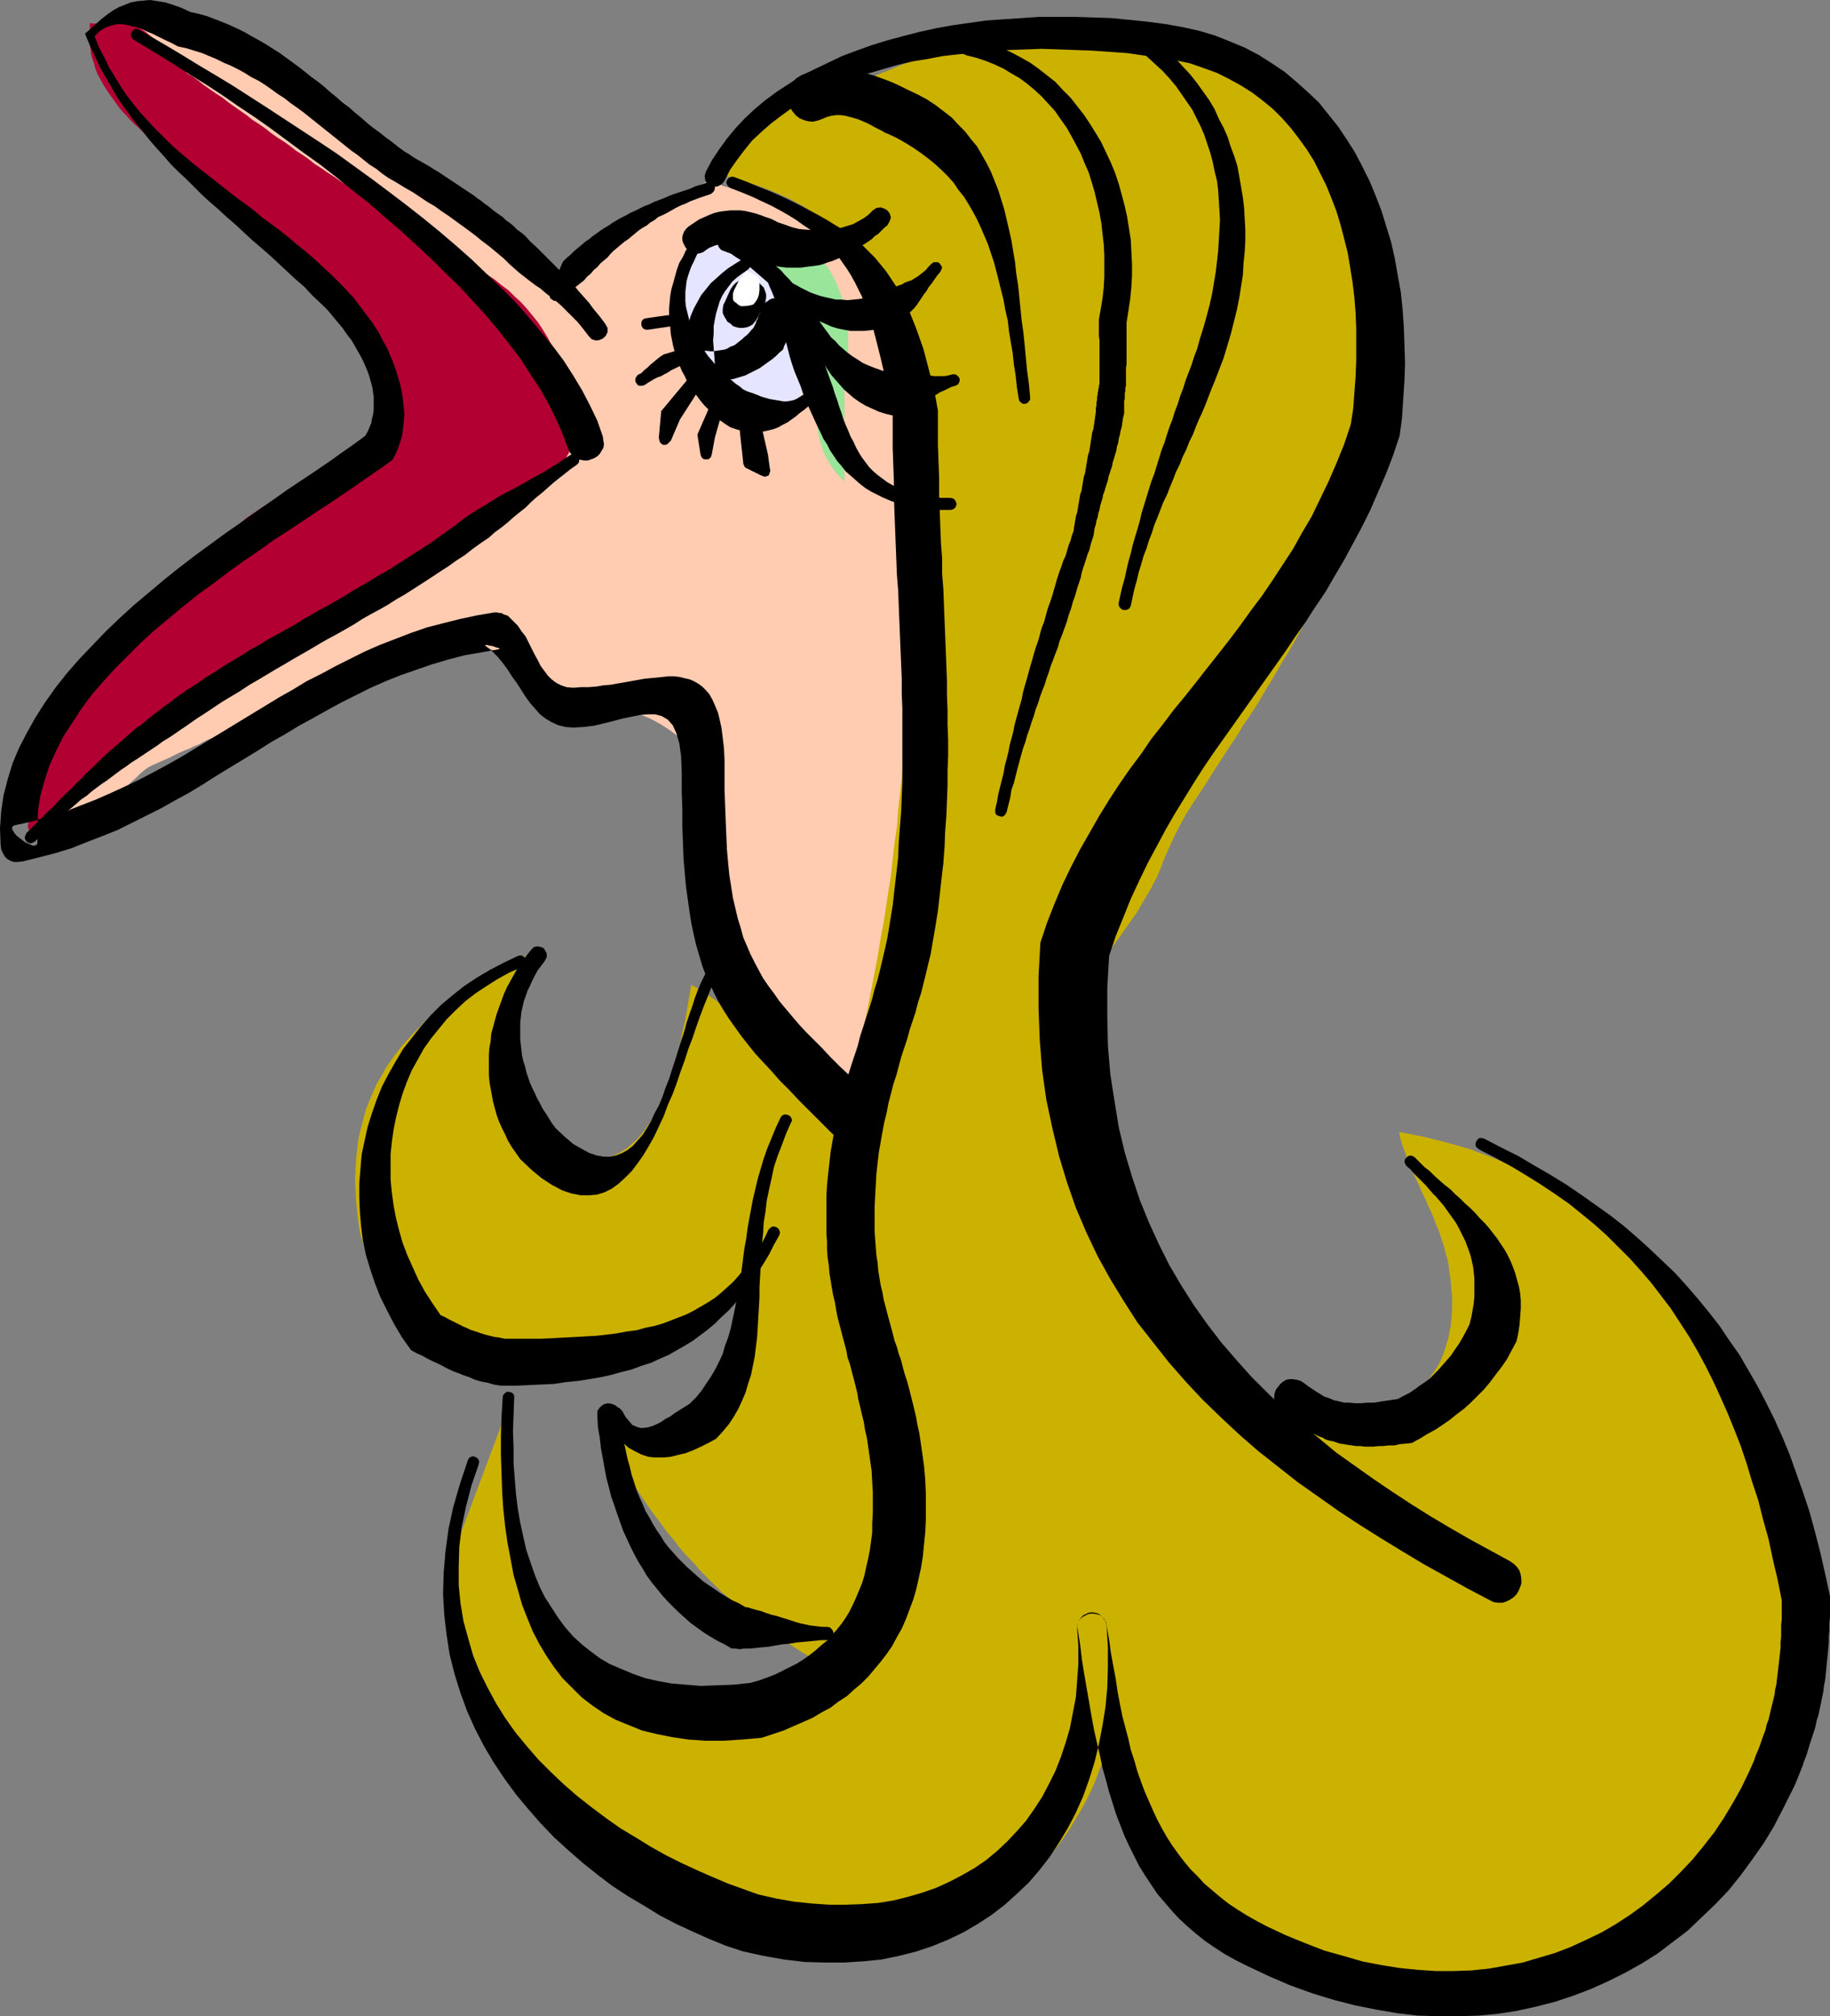<?xml version="1.0" encoding="UTF-8" standalone="no"?>
<svg
   version="1.0"
   width="129.809mm"
   height="143.014mm"
   id="svg33"
   sodipodi:docname="Big Mouth.wmf"
   xmlns:inkscape="http://www.inkscape.org/namespaces/inkscape"
   xmlns:sodipodi="http://sodipodi.sourceforge.net/DTD/sodipodi-0.dtd"
   xmlns="http://www.w3.org/2000/svg"
   xmlns:svg="http://www.w3.org/2000/svg">
  <rect width="100%" height="100%" fill="#808080" stroke="none"/>
  <sodipodi:namedview
     id="namedview33"
     pagecolor="#ffffff"
     bordercolor="#000000"
     borderopacity="0.25"
     inkscape:showpageshadow="2"
     inkscape:pageopacity="0.0"
     inkscape:pagecheckerboard="0"
     inkscape:deskcolor="#d1d1d1"
     inkscape:document-units="mm" />
  <defs
     id="defs1">
    <pattern
       id="WMFhbasepattern"
       patternUnits="userSpaceOnUse"
       width="6"
       height="6"
       x="0"
       y="0" />
  </defs>
  <path
     style="fill:#ffccb2;fill-opacity:1;fill-rule:evenodd;stroke:none"
     d="m 191.981,47.67 -1.616,0.646 -1.616,0.808 -1.778,0.808 -1.454,0.646 -1.616,0.808 -1.616,0.808 -1.454,0.646 -1.454,0.808 -1.616,0.808 -1.293,0.808 -1.454,0.808 -1.454,0.808 -1.293,0.808 -1.454,0.808 -1.293,0.808 -1.293,0.97 -1.293,0.808 -1.293,0.808 -1.293,0.808 -1.454,0.97 -1.131,0.808 -1.454,0.808 -1.293,0.97 -1.293,0.808 -1.293,0.97 -1.293,0.808 -1.293,0.97 -1.293,0.808 -1.454,0.97 -1.293,0.808 -1.454,0.97 -1.293,0.808 -0.808,-1.293 -0.97,-1.293 -0.97,-1.454 -1.131,-1.293 -1.131,-1.454 -1.454,-1.454 -1.293,-1.454 -1.616,-1.454 -1.616,-1.454 -1.616,-1.454 -1.616,-1.293 -1.778,-1.616 -1.778,-1.293 -1.939,-1.454 -1.778,-1.454 -1.939,-1.454 -1.939,-1.293 -1.939,-1.454 -1.939,-1.131 -1.778,-1.454 -1.939,-1.131 -1.778,-1.293 -1.939,-1.131 -1.778,-1.131 -1.778,-0.97 -1.616,-1.131 -1.778,-0.97 -1.454,-0.808 -1.616,-0.808 L 98.899,36.035 97.606,35.227 96.475,34.581 94.697,33.773 93.081,32.803 91.465,31.834 89.849,30.864 88.234,29.733 86.779,28.602 85.325,27.471 83.87,26.339 82.416,25.208 80.962,24.077 79.669,22.784 78.214,21.653 76.76,20.522 75.467,19.229 74.013,18.098 72.558,16.967 71.104,15.836 69.65,14.866 68.195,13.735 66.741,12.766 65.125,11.796 63.509,10.988 61.893,10.18 60.277,9.372 58.499,8.726 56.722,8.08 54.944,7.595 53.005,7.11 51.066,6.625 48.965,6.464 46.864,6.302 44.602,6.14 H 43.632 L 42.662,6.302 41.693,6.464 h -0.808 l -0.808,0.162 -0.808,0.323 -0.646,0.323 -0.646,0.323 -0.485,0.323 -0.485,0.485 -0.485,0.485 -0.323,0.646 -0.323,0.646 -0.162,0.808 -0.162,0.646 v 0.97 l 0.162,1.131 0.323,1.131 0.646,1.293 0.808,1.131 0.97,1.293 1.131,1.293 1.131,1.293 1.293,1.293 1.293,1.131 1.293,1.131 1.293,1.131 1.293,0.97 1.293,0.97 1.131,0.808 0.97,0.808 0.808,0.485 1.616,1.293 1.454,1.131 1.616,1.293 1.454,1.131 1.454,1.131 1.293,1.293 1.454,1.131 1.293,1.131 1.293,1.131 1.293,1.293 1.131,1.131 1.293,1.131 1.131,1.293 1.293,1.131 1.131,1.293 1.131,1.131 1.131,1.131 1.131,1.293 1.131,1.293 1.293,1.293 1.131,1.293 1.131,1.293 1.131,1.293 1.131,1.293 1.293,1.293 1.131,1.454 1.293,1.293 1.131,1.454 1.293,1.454 1.293,1.454 1.293,1.616 1.454,1.454 0.97,1.131 0.97,1.293 0.97,1.131 0.97,1.293 1.131,1.293 0.97,1.293 1.131,1.454 0.97,1.293 0.97,1.616 0.97,1.454 1.131,1.454 0.97,1.454 0.97,1.616 0.97,1.616 0.808,1.778 0.97,1.616 0.97,1.616 0.808,1.778 0.808,1.778 0.646,1.778 0.808,1.778 0.646,1.778 0.646,1.778 0.646,1.939 0.485,1.778 0.485,1.939 0.323,1.778 0.323,1.939 0.323,1.939 0.162,1.939 0.162,1.939 v 1.939 l -0.323,2.262 -0.808,2.262 -1.131,2.262 -1.454,2.262 -1.939,2.262 -2.101,2.101 -2.262,2.262 -2.424,2.101 -2.424,1.939 -2.586,1.939 -2.424,1.778 -2.262,1.778 -2.262,1.454 -1.939,1.293 -1.616,1.131 -1.293,0.97 -2.586,1.939 -2.747,1.939 -2.747,1.939 -2.747,1.778 -2.747,1.778 -2.747,1.778 -2.747,1.778 -2.747,1.778 -2.747,1.778 -2.747,1.778 -2.747,1.778 -2.586,1.778 -2.747,1.778 -2.747,1.778 -2.586,1.778 -2.586,1.939 -2.586,1.939 -2.424,1.939 -2.424,1.939 -2.424,2.101 -2.424,1.939 -2.262,2.262 -2.101,2.262 -2.262,2.262 -1.939,2.424 -2.101,2.424 -1.778,2.585 -1.778,2.585 -1.616,2.747 -1.616,2.747 -1.454,2.909 -1.454,3.07 h 0.646 0.646 0.485 0.485 0.646 0.485 0.485 0.485 0.485 0.646 0.485 0.485 0.485 0.646 0.485 0.646 l 1.778,-0.162 1.778,-0.323 1.454,-0.646 1.616,-0.808 1.293,-0.97 1.454,-1.131 1.293,-1.131 1.131,-1.293 1.293,-1.293 1.131,-1.293 1.131,-1.293 1.293,-1.131 1.131,-1.131 1.131,-0.97 1.131,-0.808 1.293,-0.646 1.454,-0.646 1.454,-0.646 1.454,-0.646 1.293,-0.646 1.293,-0.646 1.454,-0.646 1.293,-0.485 1.293,-0.646 1.293,-0.485 1.131,-0.646 1.293,-0.646 1.293,-0.485 1.131,-0.646 1.293,-0.485 1.131,-0.646 1.131,-0.485 1.293,-0.485 1.293,-0.646 1.131,-0.485 1.293,-0.646 1.131,-0.485 1.293,-0.485 1.293,-0.646 1.131,-0.485 1.293,-0.646 1.293,-0.485 1.293,-0.646 1.454,-0.485 1.293,-0.646 1.454,-0.485 1.454,-0.646 1.454,-0.646 1.131,-0.323 1.131,-0.485 1.131,-0.646 1.131,-0.485 0.97,-0.646 1.131,-0.485 0.97,-0.646 0.97,-0.646 0.97,-0.485 0.97,-0.646 0.97,-0.646 0.97,-0.646 0.97,-0.646 0.97,-0.646 0.97,-0.646 0.97,-0.485 0.97,-0.646 0.97,-0.485 0.97,-0.646 0.97,-0.485 1.131,-0.485 0.97,-0.485 0.97,-0.485 1.131,-0.485 1.131,-0.323 1.131,-0.323 1.293,-0.323 1.131,-0.162 1.293,-0.162 1.293,-0.162 1.293,-0.162 h 1.454 l 4.202,0.162 3.555,0.485 2.909,0.485 2.586,0.808 1.939,0.97 1.778,1.131 1.454,1.293 1.131,1.293 1.131,1.293 0.97,1.454 0.97,1.454 1.131,1.293 1.293,1.454 1.616,1.293 1.778,1.131 2.424,1.131 13.413,-2.101 1.454,0.808 1.616,0.808 1.616,0.808 1.454,0.646 1.616,0.808 1.616,0.646 1.616,0.808 1.616,0.646 1.616,0.808 1.454,0.808 1.293,0.808 1.454,0.97 1.293,0.97 1.131,0.97 1.131,1.131 0.97,1.131 v 23.592 l 0.646,2.262 0.646,2.262 0.485,2.262 0.646,2.262 0.646,2.262 0.646,2.101 0.646,2.101 0.646,2.101 0.646,2.262 0.808,1.939 0.646,2.101 0.646,1.939 0.808,2.101 0.808,1.939 0.808,1.939 0.808,1.778 0.808,1.939 0.808,1.778 0.97,1.778 0.97,1.778 0.97,1.778 0.97,1.778 0.97,1.616 1.131,1.616 1.131,1.616 1.131,1.454 1.131,1.616 1.293,1.454 1.293,1.454 1.454,1.454 1.293,1.293 1.454,1.293 0.646,0.646 0.808,0.646 0.808,0.97 0.97,0.97 0.97,0.97 0.97,1.131 1.131,1.131 1.131,1.131 1.131,0.97 1.131,1.131 1.131,0.808 1.131,0.808 1.131,0.808 1.131,0.485 1.131,0.323 0.97,0.162 1.778,-0.323 1.454,-0.646 1.293,-1.293 0.97,-1.454 0.808,-1.939 0.646,-2.101 0.485,-2.424 0.323,-2.424 0.323,-2.585 0.162,-2.585 0.162,-2.747 0.162,-2.585 0.162,-2.424 0.162,-2.262 0.162,-2.101 0.323,-1.778 0.323,-1.293 0.323,-1.293 0.323,-1.293 0.323,-1.293 0.323,-1.131 0.323,-1.293 0.323,-1.131 0.323,-1.131 0.323,-1.131 0.323,-1.131 0.323,-1.131 0.323,-0.97 0.323,-1.131 0.323,-1.131 0.323,-1.131 0.323,-1.131 0.485,-0.97 0.162,-1.131 0.323,-1.131 0.485,-1.131 0.162,-1.131 0.323,-1.131 0.323,-1.293 0.323,-1.293 0.323,-1.131 0.323,-1.293 0.162,-1.454 0.323,-1.293 0.162,-1.454 0.323,-1.454 0.162,-1.454 0.323,-1.616 -6.302,-30.056 v -75.948 -3.555 l -0.162,-3.555 -0.323,-3.393 -0.323,-3.393 -0.485,-3.232 -0.646,-3.07 -0.808,-3.07 -0.646,-2.909 -0.97,-2.747 -0.97,-2.747 -1.131,-2.747 -1.131,-2.424 -1.293,-2.585 -1.454,-2.262 -1.454,-2.262 -1.616,-2.262 -1.616,-2.101 -1.616,-1.939 -1.778,-1.939 -1.939,-1.778 -1.939,-1.778 -2.101,-1.616 -2.101,-1.616 -2.101,-1.454 -2.262,-1.454 -2.424,-1.293 -2.424,-1.293 -2.424,-1.131 -2.586,-1.131 -2.424,-0.97 -2.747,-0.97 -2.747,-0.808 z"
     id="path1" />
  <path
     style="fill:#b20033;fill-opacity:1;fill-rule:evenodd;stroke:none"
     d="m 8.242,223.643 2.747,-2.101 2.586,-1.939 2.586,-1.939 2.586,-2.101 2.586,-1.939 2.424,-1.939 2.586,-1.939 2.424,-1.939 2.424,-1.778 2.424,-1.939 2.424,-1.778 2.424,-1.939 2.262,-1.778 2.424,-1.778 2.424,-1.778 2.424,-1.778 2.262,-1.778 2.586,-1.778 2.262,-1.778 2.586,-1.778 2.424,-1.778 2.424,-1.778 2.586,-1.616 2.586,-1.778 2.586,-1.778 2.586,-1.778 2.747,-1.616 2.586,-1.778 2.747,-1.778 2.909,-1.778 2.909,-1.778 2.909,-1.778 1.616,-0.97 1.616,-0.97 1.616,-0.97 1.454,-0.808 1.616,-0.97 1.616,-0.97 1.454,-0.97 1.454,-0.808 1.454,-0.97 1.616,-0.97 1.454,-0.808 1.454,-0.97 1.454,-0.97 1.454,-0.808 1.454,-0.97 1.454,-0.97 1.293,-0.808 1.454,-0.97 1.454,-0.97 1.454,-0.97 1.454,-0.97 1.454,-0.97 1.454,-0.97 1.454,-0.97 1.293,-0.97 1.616,-0.97 1.293,-1.131 1.454,-0.97 1.616,-1.131 1.454,-0.97 1.454,-1.131 1.454,-1.131 1.131,-0.646 1.131,-0.646 1.131,-0.808 1.293,-0.808 1.293,-0.646 1.293,-0.97 1.454,-0.808 1.293,-0.97 1.131,-0.97 1.131,-0.97 0.97,-1.131 0.97,-1.131 0.646,-1.293 0.646,-1.131 0.323,-1.454 0.162,-1.454 -0.162,-3.555 -0.162,-3.393 -0.323,-3.232 -0.485,-2.909 -0.646,-2.909 -0.646,-2.747 -0.808,-2.585 -0.97,-2.424 -0.97,-2.262 -1.131,-2.101 -1.293,-2.101 -1.293,-1.939 -1.454,-1.778 -1.454,-1.778 -1.616,-1.778 -1.616,-1.454 -1.616,-1.616 -1.939,-1.454 -1.778,-1.454 -1.939,-1.293 -1.939,-1.293 -2.101,-1.454 -1.939,-1.131 -2.101,-1.293 -2.262,-1.293 -2.101,-1.293 -2.262,-1.293 -2.101,-1.454 -2.262,-1.293 -2.424,-1.293 -2.262,-1.454 -2.262,-1.454 -1.778,-1.131 -1.616,-1.131 L 99.707,54.295 97.929,53.164 96.313,52.033 94.536,50.901 92.92,49.609 91.142,48.478 89.526,47.346 87.749,46.215 86.133,45.084 84.355,43.953 82.739,42.66 81.123,41.529 79.346,40.398 77.73,39.105 76.114,37.974 74.336,36.843 72.72,35.712 71.104,34.419 69.488,33.288 67.71,32.157 66.094,30.864 64.478,29.733 62.862,28.602 61.246,27.471 59.63,26.178 57.853,25.047 56.237,23.916 54.621,22.784 53.005,21.492 51.389,20.361 50.258,19.714 49.288,18.745 48.157,17.613 47.187,16.482 46.056,15.351 45.086,14.22 43.955,13.089 42.824,11.796 41.693,10.665 40.4,9.696 39.269,8.726 38.138,7.918 36.845,7.11 35.552,6.625 34.098,6.302 32.805,6.14 h -0.646 -0.485 l -0.646,0.162 h -0.485 -0.646 -0.485 -0.485 -0.485 -0.485 l -0.646,0.162 H 26.826 L 26.341,6.302 h -0.485 -0.646 -0.485 L 24.078,6.14 v 5.656 l 0.162,1.293 0.162,1.293 0.323,1.293 0.485,1.293 0.323,1.293 0.485,1.293 0.646,1.293 0.646,1.131 0.646,1.131 0.808,1.293 0.808,1.131 0.808,1.131 0.808,1.131 0.808,1.131 0.97,1.131 0.97,0.97 0.97,1.131 0.97,0.97 1.131,0.97 0.97,0.97 0.97,0.97 1.131,0.808 0.97,0.97 0.97,0.808 1.131,0.808 0.97,0.808 0.97,0.646 0.97,0.808 0.97,0.646 0.97,0.646 0.97,0.646 0.808,0.485 1.454,0.97 1.293,0.97 1.293,1.131 1.131,0.97 1.131,0.97 1.131,0.97 0.97,1.131 0.97,0.97 0.97,1.131 0.808,0.97 0.97,1.131 0.808,1.131 0.97,1.131 0.808,1.131 0.97,1.131 0.97,1.131 1.131,1.454 1.293,1.454 1.293,1.293 1.454,1.293 1.293,1.454 1.454,1.293 1.293,1.293 1.454,1.293 1.454,1.293 1.454,1.454 1.454,1.293 1.454,1.293 1.454,1.454 1.454,1.454 1.293,1.293 1.454,1.454 1.293,1.616 1.293,1.454 1.131,1.616 1.293,1.616 0.97,1.616 1.131,1.778 0.97,1.778 0.808,1.778 0.808,1.939 0.808,1.939 0.646,1.939 0.485,2.101 0.485,2.262 0.162,2.262 0.323,2.262 v 2.424 l -0.323,1.616 -0.646,1.616 -0.97,1.616 -1.293,1.454 -1.616,1.454 -1.778,1.616 -2.101,1.454 -2.101,1.293 -2.262,1.454 -2.424,1.293 -2.262,1.293 -2.262,1.131 -2.101,1.131 -2.101,0.97 -1.778,0.808 -1.616,0.808 -1.454,0.808 -1.293,0.646 -1.293,0.808 -1.131,0.808 -1.293,0.808 -1.131,0.808 -1.131,0.97 -0.97,0.808 -1.131,0.808 -0.97,0.97 -0.97,0.97 -0.97,0.808 -0.97,0.97 -0.97,0.97 -0.808,0.97 -0.97,0.97 -0.97,0.808 -0.808,0.97 -0.808,1.131 -0.97,0.808 -0.808,0.97 -0.97,0.97 -0.808,0.97 -0.97,0.97 -0.808,0.808 -0.97,0.97 -0.97,0.97 -0.97,0.808 -0.97,0.97 -1.131,0.808 -0.97,0.808 -1.131,0.808 -1.454,1.131 -1.454,1.131 -1.293,1.293 -1.454,1.293 -1.454,1.454 -1.454,1.454 -1.454,1.616 -1.293,1.616 -1.454,1.616 -1.293,1.778 -1.454,1.778 -1.293,1.778 -1.293,1.939 -1.293,1.939 -1.131,1.939 -1.293,1.939 -1.131,1.939 -1.131,2.101 -1.131,2.101 -0.97,2.101 -0.97,2.101 -0.97,2.101 -0.808,2.101 -0.808,2.101 -0.808,2.101 -0.646,2.101 -0.485,2.101 -0.646,2.101 -0.323,2.101 -0.485,2.101 -0.162,2.101 -0.323,1.939 z"
     id="path2" />
  <path
     style="fill:#e5e5ff;fill-opacity:1;fill-rule:evenodd;stroke:none"
     d="m 186.486,62.051 -0.485,0.97 -0.646,0.97 -0.485,1.131 -0.485,1.131 -0.485,0.97 -0.323,1.131 -0.485,1.131 -0.323,1.131 -0.323,1.131 -0.323,1.293 -0.162,1.131 -0.162,1.293 -0.162,1.131 -0.162,1.293 v 1.293 1.293 2.747 l 0.323,2.909 0.323,2.747 0.646,2.585 0.808,2.747 0.97,2.424 1.131,2.585 1.293,2.262 1.454,2.101 1.616,1.939 1.939,1.616 1.939,1.454 2.101,1.293 2.424,0.808 2.424,0.485 2.747,0.162 h 1.293 l 1.131,-0.162 1.293,-0.162 1.131,-0.323 1.131,-0.323 0.97,-0.485 0.97,-0.485 0.808,-0.485 0.808,-0.646 0.646,-0.808 0.646,-0.808 0.485,-0.808 0.323,-0.808 0.323,-0.97 0.162,-1.131 v -0.97 -1.616 -1.454 l -0.162,-1.616 -0.323,-1.616 -0.162,-1.616 -0.323,-1.454 -0.323,-1.616 -0.485,-1.616 -0.485,-1.454 -0.485,-1.616 -0.646,-1.454 -0.646,-1.454 -0.808,-1.454 -0.646,-1.454 -0.808,-1.454 -0.808,-1.293 -0.97,-1.293 -0.97,-1.293 -0.97,-1.293 -1.131,-1.131 -0.97,-1.131 -1.293,-0.97 -1.131,-0.97 -1.293,-0.97 -1.293,-0.808 -1.293,-0.646 -1.293,-0.646 -1.454,-0.646 -1.454,-0.485 -1.454,-0.323 -1.616,-0.323 h -1.454 z"
     id="path3" />
  <path
     style="fill:#99e599;fill-opacity:1;fill-rule:evenodd;stroke:none"
     d="m 188.587,61.082 0.808,-0.162 0.808,-0.162 h 0.808 l 0.646,-0.162 h 0.646 0.646 0.646 l 0.646,0.162 h 0.485 l 0.646,0.162 h 0.485 0.646 l 0.646,0.162 h 0.646 0.646 0.808 l 2.101,0.162 2.101,0.162 1.939,0.162 1.778,0.485 1.778,0.323 1.778,0.646 1.616,0.646 1.454,0.646 1.454,0.97 1.454,0.808 1.131,1.131 1.293,0.97 1.131,1.293 0.97,1.293 0.97,1.293 0.808,1.454 0.808,1.454 0.646,1.454 0.646,1.778 0.646,1.616 0.485,1.778 0.323,1.939 0.323,1.778 0.323,2.101 0.162,1.939 v 2.101 2.101 2.262 l -0.162,2.262 -0.162,2.262 -0.323,2.262 -0.323,2.424 v 0.323 0.646 1.131 1.454 1.616 1.939 2.101 2.101 2.262 2.101 1.939 1.939 1.616 1.293 1.131 0.485 l -1.293,-1.293 -1.131,-1.293 -0.97,-1.293 -0.808,-1.454 -0.808,-1.293 -0.646,-1.454 -0.485,-1.454 -0.485,-1.454 -0.323,-1.616 -0.323,-1.616 -0.162,-1.616 -0.162,-1.616 -0.162,-1.778 v -1.778 l -0.162,-1.939 v -1.939 -1.616 -1.778 l -0.323,-1.778 -0.162,-1.616 -0.323,-1.616 -0.323,-1.778 -0.485,-1.616 -0.485,-1.454 -0.646,-1.616 -0.646,-1.454 -0.646,-1.616 -0.646,-1.454 -0.808,-1.454 -0.808,-1.454 -0.808,-1.293 -0.97,-1.293 -0.97,-1.293 -0.97,-1.293 -0.97,-1.131 -1.131,-1.131 -1.131,-1.131 -1.131,-1.131 -1.131,-0.97 -1.293,-0.97 -1.131,-0.97 -1.293,-0.808 -1.293,-0.808 -1.293,-0.646 -1.293,-0.646 -1.454,-0.646 -1.293,-0.485 -1.293,-0.485 z"
     id="path4" />
  <path
     style="fill:#ccb200;fill-opacity:1;fill-rule:evenodd;stroke:none"
     d="m 194.889,47.346 4.686,1.293 4.525,1.454 4.04,1.616 3.878,1.778 3.555,1.939 3.394,2.262 2.909,2.101 2.747,2.424 2.586,2.585 2.262,2.747 2.101,2.909 1.778,2.909 1.778,3.07 1.454,3.393 1.293,3.393 1.131,3.393 0.97,3.717 0.97,3.717 0.646,3.878 0.646,4.04 0.485,4.04 0.323,4.363 0.323,4.201 0.162,4.525 0.162,4.525 0.162,4.686 v 4.686 4.848 4.848 5.009 5.171 5.171 4.848 l -0.162,4.686 v 4.686 l -0.162,4.686 -0.162,4.686 -0.162,4.525 -0.162,4.525 -0.323,4.525 -0.323,4.525 -0.323,4.525 -0.323,4.363 -0.485,4.363 -0.485,4.363 -0.323,4.363 -0.646,4.363 -0.485,4.201 -0.485,4.363 -0.646,4.201 -0.646,4.201 -0.646,4.201 -0.808,4.201 -0.646,4.201 -0.808,4.201 -0.808,4.201 -0.808,4.201 -0.808,4.04 -0.97,4.201 -0.808,4.04 -0.97,4.201 -0.97,4.201 -0.97,4.04 -1.131,4.201 -1.293,-0.808 -1.454,-0.646 -1.454,-0.97 -1.293,-0.808 -1.293,-0.97 -1.293,-0.97 -1.293,-0.97 -1.293,-0.97 -1.293,-1.131 -1.293,-1.131 -1.131,-1.131 -1.293,-1.131 -1.131,-1.131 -1.293,-1.131 -1.131,-1.293 -1.293,-1.131 -1.131,-1.131 -1.293,-1.131 -1.131,-1.293 -1.293,-1.131 -1.293,-1.131 -1.131,-1.131 -1.293,-1.131 -1.293,-1.131 -1.293,-1.131 -1.131,-0.97 -1.454,-1.131 -1.293,-0.97 -1.293,-0.808 -1.293,-0.97 -1.454,-0.808 -1.454,-0.808 -0.323,1.778 -0.323,1.778 -0.323,1.939 -0.323,1.939 -0.323,1.939 -0.485,1.939 -0.485,2.101 -0.323,1.939 -0.485,2.101 -0.485,1.939 -0.646,1.939 -0.485,1.939 -0.646,1.939 -0.808,1.939 -0.646,1.778 -0.808,1.778 -0.808,1.778 -0.808,1.778 -0.97,1.616 -0.97,1.454 -0.97,1.454 -1.131,1.454 -1.131,1.293 -1.293,1.131 -1.293,1.131 -1.293,0.808 -1.454,0.808 -1.616,0.646 -1.454,0.646 -1.778,0.323 -1.778,0.323 h -1.778 -1.778 l -1.778,-0.162 -1.616,-0.162 -1.616,-0.485 -1.454,-0.323 -1.293,-0.485 -1.293,-0.646 -1.131,-0.646 -1.131,-0.808 -0.97,-0.808 -0.97,-0.808 -0.808,-0.97 -0.808,-1.131 -0.808,-1.131 -0.646,-1.131 -0.646,-1.131 -0.485,-1.293 -0.485,-1.293 -0.323,-1.454 -0.485,-1.454 -0.323,-1.454 -0.162,-1.616 -0.323,-1.454 -0.162,-1.616 -0.162,-1.616 -0.162,-1.778 -0.162,-1.616 v -1.778 l -0.162,-1.778 v -1.778 -1.778 -1.778 -1.778 l 0.162,-1.616 0.162,-1.616 0.162,-1.454 0.162,-1.293 0.485,-1.293 0.323,-1.131 0.323,-1.131 0.485,-1.131 0.485,-0.97 0.485,-0.97 0.646,-0.97 0.485,-0.808 0.646,-0.97 0.646,-0.97 0.646,-0.808 -2.262,1.131 -2.101,1.131 -2.262,1.131 -2.101,1.293 -2.262,1.293 -2.101,1.293 -2.101,1.293 -1.939,1.293 -2.101,1.454 -1.939,1.454 -1.939,1.616 -1.778,1.454 -1.939,1.616 -1.616,1.616 -1.778,1.778 -1.616,1.778 -1.616,1.778 -1.454,1.939 -1.454,1.939 -1.293,1.939 -1.131,2.101 -1.293,2.101 -0.97,2.262 -0.97,2.262 -0.97,2.424 -0.646,2.424 -0.646,2.424 -0.646,2.585 -0.323,2.747 -0.323,2.747 -0.162,2.909 -0.162,2.747 0.162,3.232 0.162,3.07 0.323,3.07 0.323,2.747 0.485,2.747 0.808,2.747 0.646,2.424 0.97,2.424 0.97,2.424 0.97,2.101 1.293,2.262 1.293,1.939 1.293,1.939 1.454,1.778 1.616,1.778 1.616,1.616 1.778,1.454 1.939,1.454 1.778,1.293 2.101,1.293 2.101,1.131 2.262,0.97 2.262,0.97 2.262,0.808 2.424,0.646 2.586,0.646 2.586,0.485 2.586,0.485 2.747,0.323 2.747,0.323 h 2.747 l 2.909,0.162 1.778,-0.162 h 1.616 l 1.778,-0.323 1.778,-0.162 1.778,-0.485 1.778,-0.323 1.778,-0.485 1.778,-0.485 1.939,-0.646 1.778,-0.646 1.778,-0.808 1.778,-0.646 1.778,-0.808 1.778,-0.808 1.778,-0.808 1.778,-0.808 1.778,-0.97 1.616,-0.808 1.616,-0.97 1.616,-0.97 1.616,-0.808 1.616,-0.97 1.454,-0.97 1.454,-0.808 1.454,-0.97 1.293,-0.808 1.293,-0.808 1.131,-0.97 1.293,-0.808 0.97,-0.646 0.97,-0.808 0.97,-0.646 0.162,0.808 v 0.808 0.808 0.808 0.808 0.808 0.646 0.808 0.808 0.646 0.808 0.808 0.646 l -0.162,0.97 v 0.808 0.808 2.262 l -0.162,2.262 -0.162,2.101 -0.162,1.939 -0.485,1.778 -0.323,1.778 -0.485,1.454 -0.485,1.616 -0.646,1.293 -0.808,1.293 -0.646,1.293 -0.97,1.131 -0.808,0.97 -0.97,0.97 -0.97,0.808 -1.131,0.808 -1.131,0.646 -1.293,0.646 -1.293,0.646 -1.293,0.485 -1.454,0.323 -1.293,0.485 -1.616,0.323 -1.616,0.323 -1.616,0.162 -1.616,0.323 h -1.778 l -1.778,0.162 -1.939,0.162 h -1.778 -2.101 -1.939 l 1.131,2.424 1.293,2.262 1.293,2.262 1.293,2.424 1.293,2.262 1.454,2.262 1.454,2.262 1.454,2.101 1.616,2.262 1.616,2.101 1.616,2.262 1.778,2.101 1.616,2.101 1.778,2.101 1.939,1.939 1.778,2.101 1.939,1.939 1.939,1.939 1.939,1.939 2.101,1.778 2.101,1.939 2.101,1.616 2.262,1.778 2.101,1.778 2.262,1.616 2.262,1.616 2.424,1.454 2.424,1.616 2.262,1.454 2.586,1.293 2.424,1.454 2.586,1.293 -1.293,0.323 -1.293,0.485 -1.131,0.323 -1.293,0.485 -1.131,0.485 -1.293,0.323 -1.131,0.485 -1.131,0.323 -1.131,0.485 -1.131,0.323 -1.131,0.485 -1.131,0.323 -1.131,0.485 -1.131,0.323 -1.131,0.323 -1.131,0.323 -1.293,0.323 -1.131,0.485 -1.293,0.162 -1.131,0.323 -1.293,0.323 -1.293,0.323 -1.293,0.162 -1.293,0.162 -1.454,0.162 -1.454,0.323 -1.454,0.162 h -1.454 l -1.616,0.162 h -1.616 l -1.616,0.162 h -1.778 l -3.555,-0.162 -3.555,-0.323 -3.232,-0.485 -3.232,-0.646 -2.909,-0.97 -2.747,-1.131 -2.747,-1.131 -2.424,-1.454 -2.262,-1.616 -2.101,-1.778 -1.939,-1.939 -1.939,-1.939 -1.778,-2.262 -1.616,-2.262 -1.293,-2.424 -1.454,-2.747 -1.293,-2.585 -0.97,-2.909 -1.131,-2.747 -0.808,-3.07 -0.808,-3.07 -0.646,-3.232 -0.646,-3.232 -0.485,-3.393 -0.485,-3.232 -0.323,-3.555 -0.323,-3.555 -0.323,-3.555 -0.162,-3.555 v -3.717 l -0.162,-3.555 v -3.717 l -14.221,37.974 0.97,5.333 1.131,5.494 1.454,5.171 1.454,5.171 1.778,5.009 2.101,5.009 2.101,4.848 2.262,4.686 2.424,4.525 2.747,4.525 2.909,4.363 2.909,4.04 3.232,4.04 3.394,3.878 3.394,3.717 3.717,3.555 3.878,3.393 4.04,3.07 4.202,3.07 4.202,2.747 4.525,2.747 4.525,2.262 4.848,2.262 4.848,2.101 5.01,1.778 5.171,1.454 5.333,1.454 5.494,1.131 5.494,0.808 5.656,0.646 5.818,0.323 5.979,0.162 2.586,-0.162 2.586,-0.162 2.747,-0.485 2.424,-0.485 2.586,-0.808 2.586,-0.808 2.424,-1.131 2.586,-0.97 2.424,-1.293 2.424,-1.454 2.262,-1.616 2.262,-1.616 2.262,-1.616 2.262,-1.778 2.101,-1.939 2.101,-2.101 1.939,-2.101 1.939,-2.101 1.939,-2.262 1.778,-2.262 1.616,-2.262 1.616,-2.424 1.454,-2.424 1.454,-2.424 1.293,-2.424 1.293,-2.585 1.131,-2.585 0.97,-2.585 0.97,-2.424 0.808,-2.585 0.646,-2.585 0.485,-2.424 0.162,4.04 0.485,4.04 0.646,3.878 0.97,3.878 1.131,3.555 1.454,3.555 1.778,3.393 1.778,3.393 2.101,3.07 2.262,3.07 2.586,2.909 2.586,2.747 2.747,2.747 3.07,2.585 3.07,2.424 3.232,2.262 3.232,2.101 3.555,1.939 3.394,1.939 3.717,1.778 3.717,1.616 3.717,1.454 3.878,1.454 3.878,1.131 3.878,1.131 3.878,0.808 3.878,0.808 3.878,0.646 4.04,0.485 3.878,0.485 3.717,0.162 h 3.878 4.202 l 4.363,-0.323 4.202,-0.323 4.363,-0.646 4.202,-0.808 4.202,-0.808 4.202,-1.131 4.04,-1.293 4.04,-1.293 4.04,-1.616 3.878,-1.616 3.717,-1.778 3.717,-2.101 3.717,-1.939 3.394,-2.262 3.394,-2.424 3.232,-2.424 3.07,-2.585 3.07,-2.747 2.747,-2.747 2.586,-2.909 2.424,-3.07 2.262,-3.232 2.101,-3.232 1.778,-3.393 1.616,-3.393 1.454,-3.555 1.131,-3.555 0.97,-3.878 0.646,-3.717 0.323,-3.878 0.162,-4.04 v -7.595 l -0.323,-7.433 -0.485,-7.433 -0.808,-7.272 -0.808,-7.11 -1.131,-6.948 -1.293,-6.948 -1.454,-6.625 -1.778,-6.625 -1.939,-6.302 -2.101,-6.302 -2.424,-6.14 -2.424,-5.817 -2.909,-5.817 -2.909,-5.494 -3.232,-5.333 -3.394,-5.171 -3.555,-4.848 -3.717,-4.686 -4.04,-4.525 -4.202,-4.201 -4.525,-4.04 -4.686,-3.717 -4.848,-3.555 -5.01,-3.232 -5.333,-3.07 -5.656,-2.585 -5.656,-2.424 -5.979,-2.262 -6.141,-1.778 -6.464,-1.616 -6.626,-1.293 0.323,1.454 0.323,1.293 0.485,1.454 0.485,1.293 0.485,1.293 0.485,1.293 0.485,1.293 0.646,1.293 0.485,1.293 0.646,1.293 0.646,1.293 0.485,1.293 0.646,1.293 0.646,1.293 0.485,1.293 0.646,1.293 0.646,1.454 0.485,1.293 0.485,1.293 0.646,1.454 0.485,1.454 0.485,1.454 0.485,1.454 0.323,1.454 0.485,1.616 0.323,1.454 0.162,1.616 0.323,1.778 0.162,1.616 0.162,1.778 0.162,1.778 v 1.939 1.939 l -0.162,1.939 -0.162,1.939 -0.323,1.778 -0.323,1.616 -0.485,1.616 -0.485,1.616 -0.485,1.454 -0.646,1.454 -0.646,1.293 -0.808,1.293 -0.808,1.131 -0.808,1.131 -0.97,1.131 -0.97,0.97 -1.131,0.97 -1.131,0.808 -1.131,0.808 -1.293,0.646 -1.293,0.808 -1.293,0.646 -1.454,0.485 -1.454,0.485 -1.454,0.485 -1.616,0.323 -1.454,0.323 -1.616,0.323 -1.778,0.323 -1.616,0.162 h -1.778 l -1.778,0.162 h -1.939 -0.646 l -1.131,-0.162 h -1.131 l -1.293,-0.323 -1.454,-0.162 -1.454,-0.323 -1.454,-0.323 -1.616,-0.323 -1.616,-0.323 -1.616,-0.323 -1.454,-0.485 -1.454,-0.485 -1.293,-0.323 -1.131,-0.485 -0.97,-0.323 -0.808,-0.323 -1.293,-0.97 -1.131,-1.131 -1.131,-0.97 -0.808,-1.293 -0.97,-1.293 -0.646,-1.293 -0.646,-1.454 -0.646,-1.293 -0.646,-1.454 -0.646,-1.454 -0.485,-1.454 -0.646,-1.293 -0.646,-1.454 -0.646,-1.293 -0.808,-1.293 -0.808,-1.293 -1.293,-1.778 -1.454,-1.778 -1.454,-1.778 -1.293,-1.939 -1.454,-1.778 -1.454,-1.939 -1.454,-1.778 -1.293,-1.939 -1.454,-1.778 -1.454,-1.939 -1.293,-1.939 -1.454,-2.101 -1.293,-1.939 -1.293,-2.101 -1.293,-2.101 -1.293,-2.101 -1.131,-2.101 -1.131,-2.101 -1.131,-2.262 -1.131,-2.262 -0.97,-2.424 -0.97,-2.262 -0.808,-2.424 -0.808,-2.424 -0.646,-2.585 -0.646,-2.585 -0.646,-2.747 -0.485,-2.585 -0.323,-2.909 -0.162,-2.747 -0.162,-3.07 -0.162,-2.909 v -1.939 l 0.162,-1.939 0.162,-1.778 v -1.778 l 0.323,-1.616 0.162,-1.616 0.323,-1.454 0.323,-1.454 0.162,-1.293 0.485,-1.293 0.323,-1.293 0.485,-1.131 0.485,-1.131 0.323,-1.131 0.646,-1.131 0.485,-0.97 0.485,-1.131 0.646,-0.97 0.646,-0.97 0.646,-0.97 0.646,-0.97 0.646,-0.97 0.646,-0.97 0.646,-0.97 0.808,-0.97 0.646,-0.97 0.808,-1.131 0.646,-0.97 0.808,-1.131 0.808,-1.131 0.808,-1.131 0.646,-1.131 1.131,-1.939 0.97,-1.616 0.97,-1.616 0.808,-1.616 0.808,-1.454 0.646,-1.616 0.646,-1.454 0.485,-1.454 0.646,-1.454 0.646,-1.454 0.646,-1.454 0.646,-1.454 0.808,-1.616 0.808,-1.616 0.97,-1.778 0.97,-1.778 1.778,-2.747 1.778,-2.747 1.939,-2.909 1.778,-2.909 1.939,-2.909 1.939,-3.07 2.101,-3.07 1.939,-3.232 2.101,-3.07 2.101,-3.232 1.939,-3.393 2.101,-3.393 1.939,-3.393 2.101,-3.393 1.939,-3.393 1.939,-3.555 1.778,-3.555 1.778,-3.555 1.778,-3.555 1.616,-3.717 1.616,-3.555 1.454,-3.717 1.293,-3.717 1.293,-3.555 1.131,-3.717 0.97,-3.717 0.97,-3.717 0.808,-3.717 0.485,-3.717 0.485,-3.717 0.162,-3.717 0.162,-3.717 v -5.333 l -0.162,-5.171 -0.162,-5.171 -0.323,-5.009 -0.485,-5.009 -0.485,-4.848 -0.646,-4.848 -0.808,-4.525 -0.808,-4.686 -0.97,-4.363 -1.131,-4.363 -1.293,-4.201 -1.293,-3.878 -1.616,-3.878 -1.616,-3.717 -1.939,-3.717 -1.939,-3.393 -2.101,-3.232 -2.424,-3.07 -2.424,-2.909 -2.747,-2.585 -2.909,-2.585 -3.07,-2.262 -3.232,-2.101 -3.394,-1.778 -3.555,-1.616 -3.878,-1.454 -4.04,-1.131 -4.363,-0.808 -4.525,-0.646 -4.686,-0.485 -5.01,-0.162 -2.909,0.162 h -2.909 l -2.909,0.162 -2.747,0.162 -2.586,0.162 -2.586,0.323 -2.586,0.323 -2.586,0.162 -2.424,0.485 -2.424,0.323 -2.262,0.485 -2.424,0.485 -2.262,0.485 -2.262,0.646 -2.101,0.485 -2.262,0.646 -2.101,0.646 -2.101,0.646 -2.101,0.646 -2.101,0.646 -1.939,0.808 -2.101,0.646 -1.939,0.808 -2.101,0.646 -1.939,0.808 -1.939,0.808 -2.101,0.808 -1.939,0.808 -1.939,0.808 -2.101,0.808 -1.939,0.808 -2.101,0.808 -1.616,0.646 -1.939,0.646 -2.262,0.808 -2.424,0.808 -2.586,0.97 -2.586,0.97 -2.747,0.97 -2.586,1.131 -2.424,1.293 -2.424,1.293 -2.262,1.293 -1.939,1.454 -1.454,1.616 -1.293,1.616 -0.808,1.616 -0.162,1.939 v 0.808 0.808 0.808 l 0.162,0.808 v 0.808 0.646 l -0.162,0.808 v 0.808 z"
     id="path5" />
  <path
     style="fill:#000000;fill-opacity:1;fill-rule:evenodd;stroke:none"
     d="m 190.526,52.033 -1.454,0.485 -1.454,0.485 -1.293,0.485 -1.293,0.485 -1.293,0.646 -1.293,0.485 -1.293,0.646 -1.131,0.646 -1.131,0.646 -1.293,0.646 -1.131,0.485 -0.97,0.808 -1.131,0.646 -0.97,0.808 -1.131,0.646 -0.97,0.646 -0.97,0.808 -0.97,0.808 -0.97,0.808 -0.97,0.646 -0.97,0.808 -0.97,0.808 -0.97,0.808 -0.808,0.808 -0.808,0.97 -0.97,0.808 -0.97,0.808 -0.808,0.97 -0.97,0.808 -0.808,0.97 -0.97,0.808 -0.808,0.97 -6.141,4.848 -0.646,0.485 -0.808,0.162 h -0.485 l -0.485,-0.323 -0.485,-0.323 -0.162,-0.646 v -0.646 l 0.162,-0.808 3.394,-7.756 0.97,-0.97 0.97,-0.808 0.97,-0.97 0.97,-0.808 0.97,-0.808 1.131,-0.97 0.97,-0.646 0.97,-0.808 1.131,-0.808 1.131,-0.808 0.97,-0.646 1.131,-0.646 1.131,-0.808 1.131,-0.646 1.131,-0.646 1.293,-0.646 1.131,-0.646 1.131,-0.485 1.293,-0.646 1.293,-0.646 1.293,-0.485 1.293,-0.646 1.293,-0.485 1.293,-0.485 1.454,-0.646 1.293,-0.485 1.454,-0.485 1.454,-0.485 1.454,-0.485 1.454,-0.646 1.616,-0.485 1.454,-0.485 0.808,-0.162 0.485,0.323 0.485,0.323 0.323,0.485 v 0.646 l -0.162,0.485 -0.323,0.485 z"
     id="path6" />
  <path
     style="fill:#000000;fill-opacity:1;fill-rule:evenodd;stroke:none"
     d="m 157.883,90.168 -1.616,-2.101 -1.454,-1.778 -1.454,-1.454 -1.454,-1.454 -1.454,-1.454 -1.293,-1.131 -1.454,-1.131 -1.454,-1.131 -1.293,-1.131 -1.454,-0.97 -1.293,-0.97 -1.454,-1.131 -1.454,-1.131 -1.293,-1.131 -1.454,-1.293 -1.454,-1.454 -1.939,-1.616 -1.939,-1.616 -1.939,-1.454 -1.778,-1.454 -1.939,-1.454 -1.778,-1.293 -1.778,-1.293 -1.778,-1.293 -1.939,-1.293 -1.778,-1.293 -1.939,-1.131 -1.939,-1.293 -1.939,-1.293 -2.262,-1.293 -2.101,-1.293 -2.262,-1.293 -1.616,-1.131 -1.616,-1.293 L 99.061,44.115 97.445,42.822 95.829,41.529 94.213,40.398 92.597,39.105 90.981,37.812 89.365,36.52 87.749,35.227 86.133,33.934 84.517,32.642 82.901,31.349 81.285,30.056 79.507,28.763 77.891,27.632 76.275,26.339 74.498,25.208 72.72,23.916 71.104,22.784 69.326,21.653 67.387,20.684 65.61,19.553 63.832,18.583 61.893,17.613 59.954,16.806 58.014,15.836 56.075,15.028 54.136,14.22 52.035,13.574 49.934,12.927 47.672,12.443 45.894,11.473 44.117,10.665 42.501,9.857 40.885,9.049 39.269,8.403 37.976,7.756 36.522,7.272 35.067,6.948 33.774,6.625 32.482,6.464 h -1.131 l -1.293,0.323 -1.131,0.323 -1.293,0.646 -1.131,0.808 -1.131,1.131 1.131,2.909 1.454,2.747 1.293,2.747 1.616,2.585 1.454,2.424 1.616,2.424 1.778,2.262 1.778,2.262 1.939,2.101 1.939,2.101 1.939,1.939 1.939,1.939 2.101,1.939 2.262,1.939 2.101,1.778 2.262,1.778 2.262,1.778 2.262,1.778 2.262,1.778 2.262,1.778 2.424,1.778 2.424,1.778 2.262,1.939 2.424,1.778 2.424,1.778 2.424,1.939 2.262,1.939 2.424,1.939 2.424,2.101 2.424,2.262 2.262,2.101 2.262,2.262 1.131,1.131 0.97,1.131 1.131,1.131 0.97,1.293 0.97,1.293 0.97,1.293 0.97,1.293 1.131,1.454 0.808,1.293 0.97,1.454 0.808,1.616 0.808,1.454 0.808,1.454 0.646,1.616 0.646,1.454 0.646,1.778 0.485,1.454 0.485,1.616 0.485,1.616 0.323,1.616 0.323,1.616 0.162,1.616 0.162,1.616 0.162,1.616 -0.162,1.616 -0.162,1.454 -0.162,1.616 -0.323,1.616 -0.485,1.454 -0.485,1.454 -0.646,1.454 -0.808,1.454 -2.909,2.101 -3.07,2.101 -3.232,2.262 -3.555,2.424 -3.555,2.424 -3.717,2.424 -3.878,2.585 -3.878,2.585 -4.04,2.585 -4.04,2.909 -4.04,2.747 -4.04,2.909 -4.04,3.07 -4.04,2.909 -4.04,3.232 -3.878,3.232 -3.878,3.232 -3.555,3.232 -3.555,3.555 -3.394,3.393 -3.232,3.555 -3.07,3.555 -2.747,3.717 -2.424,3.717 -2.424,3.717 -1.939,3.878 -1.778,3.878 -1.293,4.04 -1.131,4.04 -0.646,4.04 -0.162,4.201 v 4.201 0.485 l -0.323,0.323 -0.485,0.162 H 8.726 L 8.08,226.39 7.272,226.067 6.626,225.744 5.818,225.097 5.171,224.613 4.363,223.966 3.878,223.32 3.555,222.835 3.232,222.189 v -0.323 l 0.323,-0.485 0.485,-0.162 4.525,-0.97 4.363,-1.293 4.363,-1.293 4.04,-1.616 4.202,-1.616 4.04,-1.778 3.878,-1.778 4.04,-1.939 3.717,-1.939 3.878,-2.101 3.717,-2.101 3.717,-2.262 3.717,-2.262 3.717,-2.262 3.717,-2.262 3.717,-2.262 3.717,-2.262 3.717,-2.262 3.717,-2.101 3.717,-2.262 3.878,-1.939 3.878,-2.101 3.878,-1.939 3.878,-1.939 4.04,-1.778 4.202,-1.616 4.202,-1.616 4.202,-1.454 4.363,-1.131 4.525,-1.131 4.525,-0.97 4.686,-0.808 h 0.323 0.485 l 0.485,0.162 h 0.646 l 0.485,0.323 0.485,0.162 0.485,0.162 0.323,0.162 1.293,1.293 1.293,1.293 0.97,1.454 1.131,1.454 0.808,1.616 0.808,1.616 0.808,1.616 0.808,1.454 0.808,1.616 0.97,1.293 0.97,1.293 0.97,0.97 1.293,0.97 1.293,0.646 1.454,0.485 1.778,0.162 2.101,-0.162 h 1.939 l 2.101,-0.162 1.939,-0.323 1.939,-0.162 1.778,-0.323 1.939,-0.323 1.778,-0.323 1.778,-0.323 1.778,-0.323 1.778,-0.162 1.616,-0.162 1.616,-0.162 1.454,-0.162 h 1.454 l 1.454,0.162 1.293,0.323 1.454,0.323 1.131,0.485 1.131,0.646 1.131,0.808 0.97,0.97 0.97,1.131 0.808,1.454 0.646,1.454 0.808,1.939 0.485,1.939 0.485,2.262 0.323,2.585 0.323,2.747 0.162,3.232 v 3.393 4.525 l 0.162,4.363 0.162,4.201 0.162,3.878 0.162,3.717 0.323,3.555 0.323,3.232 0.485,3.07 0.485,3.07 0.646,2.747 0.646,2.747 0.808,2.585 0.646,2.424 0.97,2.262 0.97,2.262 1.131,2.262 1.131,2.101 1.131,2.101 1.454,2.101 1.454,1.939 1.454,2.101 1.616,1.939 1.778,2.101 1.778,2.101 1.939,2.101 2.101,2.101 2.262,2.262 2.262,2.424 2.424,2.424 2.586,2.424 2.586,2.585 2.747,2.909 1.131,1.293 0.646,1.293 0.485,1.454 v 1.293 l -0.162,1.293 -0.485,1.293 -0.646,1.131 -0.97,0.97 -0.97,0.808 -1.131,0.646 -1.293,0.485 -1.293,0.323 -1.293,-0.162 -1.454,-0.323 -1.293,-0.646 -1.293,-1.131 -3.07,-3.07 -2.909,-2.909 -2.747,-2.747 -2.586,-2.747 -2.586,-2.585 -2.262,-2.585 -2.262,-2.424 -2.101,-2.262 -1.939,-2.424 -1.778,-2.262 -1.616,-2.262 -1.616,-2.262 -1.454,-2.262 -1.454,-2.424 -1.131,-2.262 -1.131,-2.424 -1.131,-2.424 -0.97,-2.585 -0.808,-2.747 -0.808,-2.747 -0.646,-2.747 -0.646,-3.07 -0.485,-3.07 -0.485,-3.393 -0.485,-3.555 -0.323,-3.555 -0.323,-3.878 -0.162,-4.201 -0.162,-4.363 v -4.525 l -0.162,-4.848 v -5.009 l -0.162,-4.363 -0.485,-3.555 -0.808,-2.747 -0.97,-2.101 -1.293,-1.454 -1.616,-0.97 -1.778,-0.485 h -1.939 l -2.101,0.162 -2.262,0.485 -2.424,0.485 -2.424,0.646 -2.586,0.646 -2.747,0.646 -2.747,0.323 -2.747,0.162 -2.101,-0.162 -1.939,-0.485 -1.778,-0.808 -1.616,-0.97 -1.454,-1.131 -1.293,-1.454 -1.293,-1.454 -1.293,-1.778 -1.131,-1.778 -1.131,-1.778 -1.293,-1.778 -1.131,-1.778 -1.293,-1.778 -1.454,-1.778 -1.616,-1.616 -1.778,-1.454 v -0.162 h 0.485 l 0.646,0.162 0.97,0.162 0.808,0.323 0.646,0.162 0.323,0.162 -0.162,0.162 -4.525,0.808 -4.686,0.808 -4.363,1.131 -4.363,1.293 -4.202,1.454 -4.202,1.454 -4.04,1.616 -4.04,1.778 -3.878,1.939 -3.878,1.939 -3.878,2.101 -3.717,2.101 -3.878,2.101 -3.717,2.262 -3.717,2.101 -3.555,2.262 -3.717,2.262 -3.717,2.262 -3.717,2.262 -3.555,2.262 -3.717,2.262 -3.878,2.101 -3.717,2.101 -3.878,1.939 -3.878,1.939 -3.878,1.939 -4.04,1.616 -4.202,1.616 -4.04,1.616 -4.202,1.293 -4.363,1.131 -4.525,1.131 -1.293,0.162 H 3.717 L 2.747,230.753 1.939,230.268 1.293,229.622 0.808,228.814 0.323,227.683 0.162,226.39 0,222.027 l 0.323,-4.525 0.646,-4.363 1.131,-4.363 1.293,-4.201 1.778,-4.201 2.101,-4.04 2.262,-4.04 2.586,-4.04 2.747,-3.878 3.07,-3.878 3.232,-3.717 3.555,-3.717 3.555,-3.717 3.717,-3.555 3.878,-3.555 4.04,-3.393 4.04,-3.393 4.04,-3.232 4.202,-3.232 4.202,-3.07 4.202,-3.07 4.202,-2.909 4.04,-2.909 4.202,-2.909 3.878,-2.747 3.878,-2.585 3.878,-2.585 3.555,-2.424 3.394,-2.424 3.232,-2.262 3.07,-2.262 0.646,-1.131 0.485,-1.131 0.485,-1.131 0.162,-1.131 0.323,-1.131 0.162,-1.293 v -1.131 -1.131 -1.293 l -0.162,-1.131 -0.162,-1.131 -0.323,-1.293 -0.323,-1.131 -0.323,-1.131 -0.485,-1.293 -0.485,-1.131 -0.485,-1.131 -0.646,-1.293 -0.646,-1.131 -0.646,-1.131 -0.646,-1.131 -0.646,-1.131 -0.808,-0.97 -0.808,-1.131 -0.646,-0.97 -0.808,-0.97 -0.808,-0.97 -0.808,-0.97 L 88.718,84.189 87.91,83.22 87.102,82.412 86.294,81.604 83.87,79.342 81.608,76.918 79.184,74.817 76.76,72.555 74.498,70.454 72.235,68.353 69.811,66.253 67.549,64.314 65.286,62.213 63.024,60.112 60.762,58.173 58.499,56.072 56.237,54.133 54.136,52.194 52.035,50.093 49.934,47.993 47.834,46.054 45.733,43.953 43.794,41.691 41.854,39.59 39.915,37.328 38.138,35.065 36.36,32.965 34.582,30.541 32.805,28.117 31.189,25.693 29.734,23.108 28.118,20.361 26.664,17.775 25.371,14.866 24.078,12.119 22.786,9.049 24.402,7.595 25.856,6.302 27.31,5.009 28.765,3.878 30.381,2.747 31.835,1.939 33.451,1.293 35.067,0.646 36.683,0.323 38.461,0.162 40.238,0 l 2.101,0.323 1.939,0.323 2.101,0.646 2.262,0.808 2.424,1.131 2.262,0.485 2.262,0.646 2.101,0.808 2.101,0.808 1.939,0.808 2.101,0.97 1.939,0.97 1.939,1.131 1.778,0.97 1.939,1.131 1.778,1.131 1.778,1.131 1.778,1.293 1.778,1.293 1.778,1.293 1.616,1.293 1.616,1.293 1.778,1.293 1.616,1.293 1.616,1.454 1.616,1.293 1.616,1.454 1.778,1.293 1.616,1.454 1.616,1.293 1.616,1.454 1.616,1.293 1.778,1.293 1.616,1.293 1.778,1.293 1.616,1.293 1.778,1.293 1.131,0.646 1.131,0.808 1.131,0.646 1.131,0.646 1.131,0.646 1.131,0.646 0.97,0.646 1.131,0.646 0.97,0.646 0.97,0.646 0.97,0.646 0.97,0.646 0.97,0.646 0.97,0.646 0.97,0.646 0.97,0.646 0.97,0.646 0.97,0.646 0.808,0.646 0.97,0.646 0.97,0.808 0.97,0.646 0.97,0.808 0.808,0.646 1.131,0.808 0.97,0.646 0.808,0.808 1.131,0.808 0.97,0.808 0.97,0.97 1.131,0.808 0.97,0.808 1.454,1.616 1.454,1.293 1.293,1.293 1.293,1.293 1.293,1.293 1.293,1.293 1.293,1.293 1.293,1.293 1.131,1.293 1.293,1.293 1.293,1.616 1.293,1.454 1.454,1.616 1.293,1.778 1.616,1.939 1.454,1.939 0.646,1.131 v 1.131 l -0.485,0.97 -0.646,0.646 -0.97,0.485 -0.97,0.162 -1.131,-0.323 z"
     id="path7" />
  <path
     style="fill:#000000;fill-opacity:1;fill-rule:evenodd;stroke:none"
     d="m 189.233,46.054 1.616,-3.07 1.939,-2.909 2.101,-2.909 2.262,-2.747 2.586,-2.747 2.586,-2.424 2.909,-2.424 3.07,-2.262 3.232,-2.101 3.232,-2.101 3.555,-1.778 3.717,-1.778 3.717,-1.778 3.878,-1.454 4.04,-1.454 4.202,-1.293 4.202,-1.131 4.363,-1.131 4.363,-0.97 4.525,-0.808 4.525,-0.646 4.525,-0.646 4.686,-0.323 4.848,-0.323 4.686,-0.323 h 4.848 4.848 l 4.848,0.162 4.848,0.162 4.848,0.485 4.848,0.485 4.848,0.646 4.525,0.808 4.363,0.97 4.363,1.293 4.04,1.616 3.878,1.616 3.717,1.939 3.555,2.262 3.394,2.262 3.232,2.747 3.07,2.747 2.909,2.747 2.586,3.232 2.586,3.232 2.262,3.393 2.262,3.555 1.939,3.717 1.939,3.878 1.616,3.878 1.616,4.201 1.293,4.201 1.293,4.201 0.97,4.363 0.808,4.525 0.808,4.525 0.485,4.686 0.323,4.686 0.162,4.686 0.162,4.848 -0.162,4.848 -0.323,4.848 -0.323,5.009 -0.646,4.848 -1.778,5.333 -1.939,5.009 -2.101,4.848 -2.101,4.848 -2.262,4.525 -2.424,4.525 -2.262,4.201 -2.586,4.363 -2.424,4.201 -2.747,4.04 -2.586,4.04 -2.747,3.878 -2.586,3.878 -2.747,3.878 -2.747,3.878 -2.747,3.878 -2.747,3.878 -2.747,3.878 -2.747,3.878 -2.747,3.878 -2.747,4.04 -2.586,4.04 -2.586,4.201 -2.586,4.201 -2.424,4.201 -2.424,4.525 -2.424,4.525 -2.262,4.686 -2.262,4.848 -1.939,4.848 -2.101,5.171 -1.778,5.333 -0.485,8.403 v 7.918 l 0.162,7.756 0.646,7.595 1.131,7.272 1.131,6.948 1.616,6.787 1.939,6.464 2.101,6.302 2.424,5.979 2.747,5.979 2.747,5.494 3.232,5.494 3.394,5.333 3.555,5.009 3.717,4.848 4.04,4.686 4.04,4.525 4.363,4.363 4.363,4.201 4.525,4.04 4.848,3.878 4.686,3.878 5.01,3.555 5.01,3.555 5.01,3.393 5.171,3.393 5.171,3.232 5.171,3.07 5.333,3.07 5.333,2.909 5.333,2.909 1.131,0.808 0.808,0.808 0.646,0.97 0.323,1.131 0.162,1.131 v 1.131 l -0.323,0.97 -0.485,1.131 -0.485,0.808 -0.808,0.808 -0.97,0.646 -0.97,0.485 -0.97,0.323 h -1.293 l -1.131,-0.162 -1.293,-0.646 -5.818,-3.07 -5.818,-3.232 -5.818,-3.232 -5.656,-3.393 -5.818,-3.555 -5.656,-3.555 -5.656,-3.717 -5.494,-3.878 -5.494,-3.878 -5.333,-4.201 -5.333,-4.201 -5.01,-4.363 -5.01,-4.686 -4.848,-4.686 -4.525,-4.848 -4.525,-5.171 -4.202,-5.333 -4.202,-5.333 -3.717,-5.817 -3.555,-5.817 -3.394,-6.14 -3.07,-6.464 -2.747,-6.464 -2.424,-6.948 -2.101,-6.948 -1.778,-7.433 -1.616,-7.595 -1.131,-7.918 -0.646,-8.08 -0.323,-8.403 v -8.888 l 0.485,-8.888 1.778,-5.333 2.101,-5.333 2.101,-5.009 2.262,-4.686 2.424,-4.686 2.586,-4.525 2.586,-4.525 2.586,-4.201 2.747,-4.201 2.909,-4.201 2.909,-3.878 2.747,-4.04 3.07,-3.878 2.909,-3.878 3.07,-3.717 3.07,-3.878 2.909,-3.717 3.07,-3.878 2.909,-3.717 2.909,-3.878 2.909,-4.04 2.909,-3.878 2.747,-4.04 2.747,-4.201 2.747,-4.201 2.424,-4.363 2.586,-4.363 2.262,-4.686 2.262,-4.686 2.101,-4.848 2.101,-5.171 1.778,-5.333 0.646,-4.201 0.323,-4.363 0.323,-4.363 0.162,-4.201 v -4.363 -4.201 l -0.162,-4.04 -0.323,-4.201 -0.485,-4.04 -0.646,-4.04 -0.646,-3.878 -0.97,-3.878 -0.97,-3.717 -1.131,-3.717 -1.293,-3.393 -1.454,-3.555 -1.616,-3.232 -1.616,-3.232 -1.939,-3.07 -2.101,-2.909 -2.101,-2.747 -2.424,-2.747 -2.424,-2.424 -2.747,-2.262 -2.747,-2.101 -3.07,-1.939 -3.232,-1.778 -3.232,-1.616 -3.555,-1.293 -3.717,-1.293 -3.878,-0.808 -4.04,-0.808 -4.525,-0.485 -4.525,-0.646 -4.525,-0.323 -4.686,-0.323 -4.525,-0.162 -4.525,-0.162 -4.525,-0.162 -4.525,0.162 -4.525,0.162 -4.363,0.323 -4.525,0.323 -4.202,0.485 -4.363,0.485 -4.202,0.808 -4.04,0.646 -4.04,0.97 -3.878,1.131 -3.878,1.131 -3.717,1.131 -3.555,1.454 -3.555,1.454 -3.394,1.616 -3.232,1.778 -2.909,1.778 -2.909,2.101 -2.747,2.101 -2.586,2.262 -2.424,2.262 -2.101,2.585 -1.939,2.585 -1.939,2.747 -1.454,2.909 -0.808,0.97 -0.97,0.485 -0.97,0.162 -1.131,-0.323 -0.808,-0.485 -0.485,-0.97 -0.162,-1.131 z"
     id="path8" />
  <path
     style="fill:#000000;fill-opacity:1;fill-rule:evenodd;stroke:none"
     d="m 196.99,47.508 3.394,1.293 3.07,1.293 2.909,1.131 2.909,1.293 2.747,1.293 2.586,1.293 2.424,1.293 2.424,1.293 2.262,1.293 2.101,1.293 2.101,1.293 1.939,1.454 1.778,1.454 1.778,1.454 1.616,1.616 1.616,1.616 1.454,1.778 1.454,1.778 1.293,1.939 1.293,1.939 1.293,2.101 1.131,2.262 1.131,2.262 0.97,2.424 0.97,2.424 0.97,2.747 0.97,2.747 0.808,3.07 0.808,3.07 0.808,3.232 0.808,3.555 0.646,3.555 v 4.525 4.686 l 0.162,4.363 0.162,4.525 v 4.363 l 0.162,4.363 0.162,4.363 0.162,4.201 0.323,4.201 v 4.201 l 0.323,4.04 0.162,4.201 0.162,4.04 0.162,4.04 0.162,4.04 0.162,4.04 0.162,4.201 v 3.878 l 0.162,4.04 v 4.04 l 0.162,4.04 v 4.04 l -0.162,4.04 v 4.04 l -0.162,4.201 -0.162,4.04 -0.323,4.201 -0.162,4.201 -0.323,4.201 -0.485,4.201 -0.485,4.363 -0.485,4.201 -0.485,3.07 -0.485,2.909 -0.485,2.747 -0.485,2.909 -0.646,2.585 -0.646,2.747 -0.646,2.585 -0.646,2.585 -0.808,2.424 -0.646,2.585 -0.808,2.424 -0.808,2.424 -0.646,2.424 -0.808,2.424 -0.808,2.424 -0.646,2.424 -0.646,2.424 -0.808,2.424 -0.646,2.585 -0.646,2.424 -0.485,2.585 -0.646,2.585 -0.485,2.585 -0.485,2.747 -0.485,2.747 -0.323,2.747 -0.323,2.909 -0.162,2.909 -0.162,2.909 -0.162,3.232 v 3.232 3.232 l 0.162,2.262 0.162,2.101 0.162,2.101 0.323,1.939 0.162,2.101 0.323,1.939 0.323,1.939 0.485,1.939 0.323,1.939 0.485,1.778 0.485,1.939 0.485,1.778 0.485,1.778 0.485,1.778 0.485,1.939 0.646,1.778 0.485,1.778 0.646,1.778 0.485,1.939 0.485,1.778 0.646,1.939 0.485,1.778 0.485,1.939 0.485,1.939 0.485,1.939 0.485,2.101 0.323,1.939 0.485,2.101 0.323,2.101 0.323,2.262 0.323,2.262 0.323,2.262 0.323,3.717 0.162,3.717 v 3.555 3.393 l -0.162,3.393 -0.323,3.232 -0.323,3.232 -0.485,3.07 -0.646,2.909 -0.646,2.909 -0.808,2.747 -0.97,2.585 -0.97,2.585 -1.131,2.585 -1.293,2.262 -1.293,2.424 -1.454,2.101 -1.616,2.101 -1.616,1.939 -1.778,2.101 -1.778,1.778 -1.939,1.616 -1.939,1.778 -2.262,1.454 -2.101,1.616 -2.424,1.293 -2.424,1.454 -2.586,1.131 -2.586,1.131 -2.586,1.131 -2.909,0.97 -2.909,0.97 -5.333,0.485 -5.01,0.323 h -4.848 l -4.525,-0.323 -4.363,-0.646 -4.04,-0.808 -4.04,-0.97 -3.555,-1.454 -3.555,-1.454 -3.232,-1.778 -3.07,-2.101 -2.747,-2.101 -2.586,-2.585 -2.586,-2.585 -2.101,-2.747 -2.101,-3.07 -1.939,-3.232 -1.778,-3.393 -1.454,-3.555 -1.454,-3.717 -1.131,-4.04 -1.131,-3.878 -0.808,-4.363 -0.808,-4.201 -0.646,-4.525 -0.485,-4.525 -0.323,-4.848 -0.162,-4.848 -0.162,-4.848 v -5.171 l 0.162,-5.009 0.323,-5.333 0.162,-0.646 0.485,-0.485 0.485,-0.323 h 0.485 l 0.646,0.162 0.485,0.323 0.323,0.485 v 0.646 l -0.162,4.525 -0.162,4.525 0.162,4.363 v 4.201 l 0.323,4.201 0.323,4.04 0.485,3.878 0.646,3.717 0.808,3.717 0.808,3.555 1.131,3.393 1.131,3.232 1.293,3.232 1.454,2.909 1.778,2.747 1.778,2.747 1.778,2.424 2.101,2.424 2.262,2.101 2.424,1.939 2.586,1.939 2.747,1.616 3.07,1.293 3.07,1.293 3.232,1.131 3.555,0.808 3.555,0.646 3.878,0.323 4.04,0.323 4.202,-0.162 4.525,-0.162 4.525,-0.485 2.262,-0.646 2.262,-0.808 2.101,-0.808 1.939,-0.97 1.939,-0.97 1.939,-0.97 1.778,-1.131 1.616,-1.131 1.616,-1.293 1.454,-1.293 1.616,-1.293 1.293,-1.454 1.293,-1.454 1.293,-1.616 1.131,-1.616 0.97,-1.616 0.97,-1.939 0.808,-1.778 0.808,-1.939 0.808,-1.939 0.646,-2.101 0.485,-2.262 0.485,-2.101 0.485,-2.424 0.323,-2.262 0.323,-2.585 v -2.424 l 0.162,-2.747 v -2.747 -2.747 l -0.162,-2.747 -0.162,-3.07 -0.323,-2.262 -0.323,-2.262 -0.323,-2.262 -0.323,-2.101 -0.485,-2.101 -0.323,-2.101 -0.485,-1.939 -0.485,-2.101 -0.485,-1.939 -0.323,-1.939 -0.485,-1.939 -0.485,-1.939 -0.485,-1.778 -0.485,-1.939 -0.646,-1.778 -0.323,-1.939 -0.485,-1.778 -0.485,-1.778 -0.485,-1.939 -0.485,-1.778 -0.485,-1.939 -0.323,-1.778 -0.323,-1.939 -0.485,-1.939 -0.323,-1.939 -0.323,-1.939 -0.323,-1.939 -0.162,-2.101 -0.323,-2.101 -0.162,-2.101 v -2.101 l -0.162,-2.262 v -3.393 -3.232 -3.232 l 0.162,-3.07 0.323,-3.07 0.323,-2.909 0.323,-2.909 0.485,-2.747 0.485,-2.747 0.646,-2.747 0.485,-2.585 0.646,-2.585 0.646,-2.585 0.808,-2.585 0.646,-2.424 0.808,-2.585 0.808,-2.424 0.808,-2.424 0.646,-2.585 0.808,-2.424 0.808,-2.585 0.808,-2.424 0.808,-2.585 0.646,-2.585 0.808,-2.585 0.646,-2.585 0.646,-2.747 0.646,-2.747 0.646,-2.909 0.485,-2.909 0.485,-3.07 0.485,-2.909 0.485,-4.363 0.485,-4.201 0.485,-4.201 0.162,-4.04 0.323,-4.201 0.323,-4.04 0.162,-4.04 0.162,-4.04 v -3.878 -4.04 -3.878 -4.04 -3.878 l -0.162,-3.878 v -4.04 l -0.162,-3.878 -0.162,-3.878 -0.162,-3.878 -0.162,-4.04 -0.162,-4.04 -0.162,-4.04 -0.323,-4.04 -0.162,-4.04 -0.162,-4.04 -0.162,-4.201 -0.162,-4.201 -0.162,-4.363 v -4.201 l -0.162,-4.363 -0.162,-4.525 v -4.525 -4.525 l -0.646,-3.232 -0.646,-3.232 -0.646,-3.07 -0.646,-2.909 -0.646,-2.747 -0.646,-2.585 -0.646,-2.585 -0.646,-2.424 -0.808,-2.424 -0.646,-2.262 -0.808,-2.101 -0.808,-2.101 -0.97,-1.939 -0.97,-1.939 -0.97,-1.778 -1.131,-1.778 -1.131,-1.616 -1.131,-1.616 -1.454,-1.616 -1.293,-1.454 -1.616,-1.454 -1.454,-1.454 -1.778,-1.293 -1.939,-1.293 -1.778,-1.293 -2.101,-1.293 -2.262,-1.293 -2.424,-1.293 -2.424,-1.131 -2.747,-1.293 -2.747,-1.131 -2.909,-1.131 -0.646,-0.485 -0.323,-0.485 -0.162,-0.485 0.162,-0.646 0.323,-0.485 0.485,-0.323 0.646,-0.162 z"
     id="path9" />
  <path
     style="fill:#000000;fill-opacity:1;fill-rule:evenodd;stroke:none"
     d="m 128.31,392.668 -1.939,5.656 -1.454,5.656 -1.131,5.333 -0.646,5.333 -0.162,5.333 v 5.009 l 0.485,4.848 0.808,4.848 1.293,4.686 1.293,4.525 1.778,4.363 2.101,4.201 2.262,4.201 2.424,3.878 2.747,3.878 3.07,3.717 3.07,3.555 3.394,3.393 3.394,3.232 3.717,3.232 3.717,2.909 3.878,2.909 3.878,2.747 4.04,2.424 4.202,2.585 4.04,2.262 4.202,2.101 4.202,1.939 4.04,1.778 4.202,1.778 4.04,1.454 4.04,1.454 5.01,1.131 4.686,0.808 4.686,0.485 4.686,0.323 h 4.363 l 4.363,-0.162 4.363,-0.323 4.04,-0.646 3.878,-0.97 3.878,-1.131 3.717,-1.293 3.555,-1.616 3.394,-1.778 3.394,-1.939 3.07,-2.101 2.909,-2.424 2.747,-2.585 2.586,-2.747 2.424,-2.747 2.262,-3.232 2.101,-3.232 1.778,-3.393 1.778,-3.555 1.454,-3.717 1.293,-3.878 1.131,-3.878 0.808,-4.201 0.808,-4.201 0.323,-4.363 0.323,-4.525 v -4.686 l -0.323,-4.686 v -0.97 l 0.323,-0.808 0.323,-0.646 0.485,-0.646 0.485,-0.485 0.646,-0.323 0.646,-0.323 0.646,-0.162 h 0.808 l 0.646,0.162 0.646,0.162 0.646,0.485 0.646,0.485 0.323,0.646 0.485,0.646 0.162,0.97 0.646,3.717 0.485,3.555 0.646,3.555 0.646,3.393 0.485,3.393 0.646,3.393 0.646,3.232 0.808,3.07 0.808,3.07 0.646,2.909 0.97,2.909 0.808,2.909 0.97,2.747 0.97,2.585 1.131,2.585 1.131,2.585 1.131,2.424 1.293,2.424 1.293,2.262 1.454,2.262 1.616,2.262 1.616,2.101 1.616,1.939 1.939,1.939 1.778,1.939 2.101,1.778 2.101,1.778 2.262,1.778 2.424,1.616 2.586,1.616 2.586,1.454 2.747,1.454 5.171,2.424 5.171,2.101 5.01,1.939 5.171,1.454 5.01,1.454 5.01,0.97 5.01,0.808 4.848,0.485 4.848,0.323 h 4.848 l 4.686,-0.162 4.686,-0.485 4.525,-0.808 4.525,-0.808 4.363,-1.293 4.363,-1.293 4.202,-1.616 4.202,-1.939 4.04,-1.939 3.878,-2.262 3.717,-2.424 3.555,-2.585 3.555,-2.909 3.394,-2.909 3.232,-3.232 3.07,-3.232 2.909,-3.555 2.909,-3.717 2.586,-3.878 2.424,-4.04 2.262,-4.04 2.101,-4.363 0.646,-1.454 0.646,-1.454 0.485,-1.454 0.646,-1.454 0.485,-1.293 0.485,-1.454 0.485,-1.293 0.485,-1.293 0.323,-1.454 0.485,-1.293 0.323,-1.293 0.323,-1.454 0.323,-1.293 0.323,-1.293 0.323,-1.293 0.162,-1.454 0.323,-1.293 0.162,-1.454 0.162,-1.293 0.162,-1.454 0.162,-1.293 0.162,-1.454 0.162,-1.454 0.162,-1.454 v -1.454 l 0.162,-1.616 v -1.454 -1.616 l 0.162,-1.616 v -1.616 -1.616 -1.778 l -1.131,-5.656 -1.293,-5.494 -1.131,-5.333 -1.454,-5.171 -1.293,-5.171 -1.616,-4.848 -1.454,-4.848 -1.616,-4.848 -1.778,-4.525 -1.778,-4.363 -1.939,-4.363 -1.939,-4.201 -2.101,-4.201 -2.101,-3.878 -2.262,-3.878 -2.424,-3.717 -2.424,-3.717 -2.586,-3.393 -2.586,-3.393 -2.909,-3.393 -2.909,-3.232 -3.07,-3.07 -3.07,-3.07 -3.232,-2.909 -3.555,-2.909 -3.394,-2.747 -3.717,-2.585 -3.878,-2.585 -3.878,-2.424 -4.04,-2.424 -4.202,-2.262 -4.363,-2.262 -0.646,-0.485 -0.323,-0.485 v -0.646 l 0.162,-0.485 0.323,-0.485 0.485,-0.485 h 0.646 l 0.646,0.162 4.686,2.424 4.525,2.262 4.363,2.585 4.202,2.424 4.202,2.585 4.04,2.747 3.878,2.747 3.878,2.747 3.717,2.909 3.555,3.07 3.394,3.07 3.394,3.232 3.394,3.232 3.07,3.393 3.07,3.555 2.909,3.555 2.909,3.717 2.586,3.878 2.747,3.878 2.424,4.201 2.424,4.201 2.262,4.363 2.262,4.525 2.101,4.686 1.939,4.686 1.778,5.009 1.778,5.009 1.778,5.333 1.454,5.333 1.454,5.656 1.293,5.656 1.293,5.979 v 1.939 1.778 1.778 l -0.162,1.939 v 1.616 l -0.162,1.778 v 1.778 l -0.162,1.616 -0.162,1.778 -0.162,1.616 -0.162,1.616 -0.162,1.616 -0.162,1.616 -0.323,1.616 -0.162,1.454 -0.323,1.616 -0.323,1.616 -0.323,1.454 -0.323,1.616 -0.485,1.454 -0.323,1.616 -0.485,1.616 -0.485,1.454 -0.485,1.454 -0.485,1.616 -0.485,1.616 -0.646,1.616 -0.485,1.454 -0.646,1.616 -0.646,1.616 -0.646,1.616 -0.808,1.616 -2.424,4.848 -2.424,4.686 -2.747,4.525 -3.07,4.363 -3.07,4.201 -3.232,4.04 -3.555,3.717 -3.717,3.555 -3.717,3.555 -4.04,3.07 -4.04,3.07 -4.363,2.747 -4.363,2.424 -4.525,2.262 -4.686,2.101 -4.686,1.778 -4.848,1.616 -5.01,1.293 -5.171,1.131 -5.171,0.808 -5.171,0.485 -5.333,0.162 h -5.494 l -5.494,-0.162 -5.494,-0.646 -5.656,-0.97 -5.656,-1.131 -5.656,-1.454 -5.818,-1.778 -5.818,-2.101 -5.656,-2.424 -5.818,-2.747 -3.232,-1.616 -2.909,-1.616 -2.747,-1.778 -2.586,-1.778 -2.424,-1.939 -2.262,-1.939 -2.262,-2.101 -1.939,-2.101 -1.939,-2.262 -1.939,-2.262 -1.616,-2.424 -1.616,-2.424 -1.616,-2.585 -1.293,-2.585 -1.293,-2.585 -1.293,-2.747 -1.131,-2.909 -1.131,-2.909 -0.97,-3.07 -0.97,-3.07 -0.808,-3.07 -0.97,-3.393 -0.646,-3.232 -0.808,-3.393 -0.808,-3.555 -0.646,-3.555 -0.646,-3.717 -0.646,-3.717 -0.646,-3.717 -0.646,-4.04 -0.485,-4.04 -0.646,-4.04 -0.162,-0.97 0.162,-0.808 0.323,-0.646 0.485,-0.646 0.646,-0.485 0.646,-0.323 0.646,-0.323 0.646,-0.162 h 0.808 l 0.808,0.162 0.646,0.162 0.646,0.323 0.646,0.485 0.323,0.646 0.323,0.808 0.162,0.97 0.323,5.494 v 5.494 l -0.162,5.333 -0.485,5.171 -0.808,5.009 -0.97,5.009 -1.131,4.686 -1.454,4.686 -1.616,4.525 -1.939,4.363 -2.101,4.04 -2.424,4.04 -2.424,3.717 -2.747,3.555 -2.909,3.393 -3.232,3.07 -3.232,2.909 -3.555,2.747 -3.717,2.424 -3.878,2.262 -4.04,1.939 -4.363,1.778 -4.363,1.454 -4.525,1.131 -4.686,0.97 -5.01,0.485 -5.01,0.323 h -5.171 l -5.333,-0.162 -5.494,-0.646 -5.494,-0.97 -5.818,-1.293 -4.363,-1.454 -4.363,-1.778 -4.363,-1.939 -4.525,-2.101 -4.363,-2.262 -4.202,-2.585 -4.363,-2.585 -4.202,-2.747 -4.04,-3.07 -4.04,-3.232 -3.878,-3.393 -3.717,-3.393 -3.555,-3.717 -3.394,-3.878 -3.232,-3.878 -3.07,-4.201 -2.909,-4.363 -2.586,-4.363 -2.424,-4.686 -2.101,-4.686 -1.778,-4.848 -1.616,-5.171 -1.293,-5.171 -0.808,-5.171 -0.646,-5.494 -0.323,-5.494 0.162,-5.656 0.485,-5.817 0.808,-5.979 1.293,-5.979 1.778,-6.14 2.101,-6.302 0.323,-0.646 0.485,-0.323 0.646,-0.162 0.485,0.162 0.646,0.323 0.323,0.485 0.162,0.485 z"
     id="path10" />
  <path
     style="fill:#000000;fill-opacity:1;fill-rule:evenodd;stroke:none"
     d="m 379.275,310.256 1.293,1.293 1.293,1.293 1.454,1.131 1.293,1.293 1.454,1.293 1.293,1.131 1.454,1.131 1.293,1.293 1.454,1.293 1.293,1.293 1.293,1.131 1.293,1.293 1.293,1.454 1.293,1.293 1.131,1.293 1.131,1.454 1.131,1.454 0.97,1.454 0.97,1.454 0.808,1.454 0.808,1.616 0.646,1.616 0.646,1.778 0.485,1.778 0.485,1.778 0.323,1.778 0.162,1.939 v 2.101 l -0.162,2.101 -0.162,2.101 -0.323,2.262 -0.485,2.262 -1.293,2.424 -1.293,2.424 -1.454,2.101 -1.616,2.101 -1.454,1.939 -1.616,1.939 -1.778,1.778 -1.778,1.778 -1.778,1.616 -1.939,1.454 -1.778,1.454 -2.101,1.454 -1.939,1.293 -2.101,1.131 -2.101,1.293 -2.101,1.131 -1.616,0.162 -1.616,0.162 -1.454,0.323 h -1.454 l -1.454,0.162 h -1.293 l -1.293,0.162 h -1.293 -1.131 l -1.293,-0.162 h -1.131 l -0.97,-0.162 -1.131,-0.162 -0.97,-0.162 -1.131,-0.162 -0.97,-0.323 -0.97,-0.323 -0.97,-0.162 -0.97,-0.323 -0.808,-0.485 -0.97,-0.323 -0.97,-0.485 -0.808,-0.323 -0.97,-0.646 -0.808,-0.485 -0.97,-0.485 -0.808,-0.646 -0.97,-0.646 -0.97,-0.646 -0.808,-0.646 -0.97,-0.808 -0.97,-0.646 -0.808,-0.808 -0.646,-0.808 -0.485,-0.97 v -0.97 -0.808 l 0.162,-0.97 0.323,-0.808 0.646,-0.808 0.485,-0.646 0.808,-0.646 0.808,-0.485 0.97,-0.162 h 0.808 l 0.97,0.162 1.131,0.323 0.97,0.646 1.293,0.97 1.454,0.97 1.293,0.808 1.293,0.808 1.454,0.485 1.131,0.485 1.454,0.323 1.293,0.323 h 1.454 l 1.454,0.162 h 1.616 l 1.778,-0.162 h 1.778 l 1.939,-0.323 2.101,-0.323 2.262,-0.323 1.454,-0.808 1.616,-0.808 1.454,-0.97 1.293,-0.97 1.454,-0.97 1.293,-0.97 1.131,-1.131 1.131,-1.131 1.131,-1.293 1.131,-1.293 1.131,-1.293 0.97,-1.454 1.131,-1.616 0.97,-1.616 0.97,-1.778 0.97,-1.939 0.485,-1.939 0.323,-1.778 0.323,-1.939 0.162,-1.778 v -1.616 -1.616 -1.616 l -0.162,-1.616 -0.162,-1.454 -0.323,-1.454 -0.323,-1.454 -0.485,-1.454 -0.485,-1.293 -0.485,-1.293 -0.646,-1.293 -0.646,-1.293 -0.646,-1.293 -0.646,-1.131 -0.808,-1.131 -0.808,-1.131 -0.808,-1.131 -0.808,-1.131 -0.97,-1.131 -0.97,-1.131 -0.97,-0.97 -0.97,-1.131 -0.97,-1.131 -0.97,-0.97 -1.131,-1.131 -0.97,-0.97 -0.97,-1.131 -1.131,-0.97 -0.323,-0.646 -0.162,-0.485 0.162,-0.646 0.485,-0.485 0.323,-0.323 0.646,-0.162 0.646,0.162 z"
     id="path11" />
  <path
     style="fill:#000000;fill-opacity:1;fill-rule:evenodd;stroke:none"
     d="m 191.496,263.071 -0.97,2.101 -0.97,2.424 -0.97,2.424 -0.97,2.585 -0.97,2.747 -0.97,2.909 -1.131,2.909 -0.97,3.07 -1.131,3.07 -0.97,2.909 -1.131,3.07 -1.293,2.909 -1.131,3.07 -1.293,2.747 -1.293,2.747 -1.454,2.585 -1.454,2.424 -1.616,2.262 -1.454,1.939 -1.778,1.778 -1.778,1.616 -1.778,1.293 -1.939,0.97 -2.101,0.646 -2.101,0.162 h -2.262 l -2.424,-0.485 -2.424,-0.808 -2.747,-1.454 -2.747,-1.778 -2.747,-2.262 -3.07,-2.909 -1.131,-1.616 -1.131,-1.616 -0.97,-1.616 -0.808,-1.778 -0.808,-1.616 -0.808,-1.778 -0.646,-1.778 -0.485,-1.778 -0.485,-1.778 -0.323,-1.778 -0.323,-1.778 -0.323,-1.778 -0.162,-1.939 v -1.778 -1.778 -1.939 l 0.162,-1.778 0.323,-1.778 0.162,-1.939 0.485,-1.778 0.485,-1.778 0.485,-1.778 0.646,-1.778 0.646,-1.778 0.646,-1.778 0.808,-1.778 0.97,-1.778 0.97,-1.616 0.97,-1.778 1.131,-1.616 1.131,-1.616 1.293,-1.616 0.808,-0.808 0.97,-0.162 0.808,0.162 0.808,0.323 0.485,0.808 0.323,0.646 v 0.97 l -0.485,0.97 -0.97,1.293 -0.97,1.293 -0.808,1.454 -0.646,1.293 -0.646,1.454 -0.646,1.293 -0.485,1.454 -0.485,1.293 -0.323,1.454 -0.323,1.454 -0.162,1.454 -0.162,1.454 v 1.454 1.454 1.454 l 0.162,1.454 0.162,1.454 0.162,1.454 0.323,1.454 0.485,1.454 0.323,1.454 0.485,1.454 0.485,1.454 0.646,1.454 0.646,1.293 0.646,1.454 0.808,1.454 0.646,1.293 0.97,1.454 0.808,1.293 0.808,1.293 0.97,1.293 2.424,2.262 2.262,1.939 2.262,1.293 2.101,1.131 1.939,0.646 1.778,0.323 h 1.778 l 1.616,-0.323 1.616,-0.646 1.454,-0.808 1.454,-1.131 1.293,-1.454 1.293,-1.454 1.131,-1.778 1.131,-1.939 0.97,-2.101 1.131,-2.101 0.97,-2.262 0.808,-2.424 0.97,-2.424 0.808,-2.585 0.808,-2.424 0.808,-2.585 0.808,-2.585 0.808,-2.424 0.646,-2.424 0.808,-2.424 0.808,-2.262 0.646,-2.101 0.808,-2.101 0.808,-1.939 0.808,-1.616 0.323,-0.646 0.646,-0.162 0.485,-0.162 0.646,0.162 0.485,0.323 0.323,0.485 v 0.646 z"
     id="path12" />
  <path
     style="fill:#000000;fill-opacity:1;fill-rule:evenodd;stroke:none"
     d="m 140.107,259.193 -3.394,1.454 -3.232,1.778 -3.07,1.939 -2.909,1.939 -2.747,2.101 -2.586,2.424 -2.424,2.424 -2.101,2.585 -2.101,2.585 -1.939,2.747 -1.616,2.909 -1.616,2.909 -1.293,3.07 -1.131,3.07 -0.97,3.232 -0.808,3.232 -0.646,3.232 -0.485,3.393 -0.323,3.232 v 3.393 3.393 l 0.323,3.393 0.485,3.555 0.646,3.393 0.808,3.232 0.97,3.393 1.293,3.393 1.454,3.232 1.454,3.232 1.778,3.232 2.101,3.232 2.101,3.07 1.131,0.485 1.131,0.646 0.97,0.485 0.97,0.485 0.97,0.485 0.97,0.485 0.808,0.323 0.97,0.485 0.97,0.323 0.97,0.323 0.97,0.323 0.97,0.323 1.293,0.323 1.293,0.323 1.293,0.162 1.454,0.323 h 3.394 3.394 3.232 l 3.232,-0.162 2.909,-0.162 3.07,-0.162 2.909,-0.162 2.747,-0.162 2.747,-0.323 2.586,-0.323 2.586,-0.485 2.586,-0.323 2.262,-0.646 2.424,-0.485 2.262,-0.646 2.101,-0.808 2.101,-0.808 2.101,-0.808 1.939,-0.97 1.939,-1.131 1.939,-1.131 1.778,-1.131 1.616,-1.293 1.616,-1.454 1.778,-1.616 1.454,-1.616 1.454,-1.778 1.454,-1.939 1.454,-1.939 1.293,-2.101 1.293,-2.262 1.131,-2.424 0.485,-0.485 0.485,-0.323 h 0.646 l 0.485,0.162 0.485,0.323 0.323,0.485 0.162,0.646 -0.162,0.646 -1.454,2.585 -1.293,2.585 -1.454,2.424 -1.454,2.262 -1.454,2.262 -1.616,2.262 -1.616,1.939 -1.616,2.101 -1.616,1.778 -1.939,1.778 -1.778,1.778 -1.939,1.616 -1.939,1.454 -1.939,1.454 -2.101,1.293 -2.262,1.293 -2.262,1.293 -2.262,0.97 -2.424,1.131 -2.586,0.808 -2.586,0.97 -2.586,0.646 -2.909,0.808 -2.909,0.646 -2.909,0.485 -3.07,0.485 -3.232,0.323 -3.232,0.485 -3.394,0.162 -3.555,0.162 -3.555,0.162 h -3.717 l -1.939,-0.323 -1.616,-0.485 -1.778,-0.323 -1.616,-0.485 -1.454,-0.646 -1.454,-0.485 -1.616,-0.646 -1.293,-0.485 -1.454,-0.646 -1.454,-0.808 -1.293,-0.646 -1.454,-0.646 -1.293,-0.646 -1.454,-0.808 -1.454,-0.646 -1.454,-0.808 -2.424,-3.393 -2.101,-3.555 -1.939,-3.717 -1.778,-3.555 -1.454,-3.717 -1.293,-3.878 -1.131,-3.717 -0.808,-3.878 -0.485,-3.878 -0.323,-3.878 -0.162,-3.717 v -3.878 l 0.323,-3.878 0.323,-3.878 0.808,-3.717 0.808,-3.717 1.131,-3.555 1.293,-3.717 1.454,-3.555 1.778,-3.393 1.939,-3.393 1.939,-3.232 2.424,-3.07 2.424,-3.07 2.586,-2.909 2.747,-2.747 3.07,-2.585 3.07,-2.424 3.394,-2.262 3.555,-2.101 3.717,-1.939 3.717,-1.778 0.808,-0.162 0.485,0.162 0.485,0.323 0.323,0.485 0.162,0.485 v 0.646 l -0.323,0.485 z"
     id="path13" />
  <path
     style="fill:#000000;fill-opacity:1;fill-rule:evenodd;stroke:none"
     d="m 212.019,301.045 -1.293,2.909 -1.131,3.07 -1.131,2.909 -0.97,2.909 -0.646,3.07 -0.646,2.909 -0.646,3.07 -0.323,2.909 -0.485,2.909 -0.162,2.909 -0.323,2.909 -0.162,2.909 -0.162,2.909 -0.162,2.909 -0.162,2.747 v 2.747 l -0.162,2.909 -0.162,2.585 -0.162,2.747 -0.162,2.585 -0.323,2.585 -0.323,2.585 -0.485,2.424 -0.485,2.424 -0.808,2.424 -0.646,2.262 -0.97,2.262 -0.97,2.101 -1.293,2.262 -1.293,1.939 -1.616,1.939 -1.778,1.939 -2.101,1.131 -1.939,0.97 -2.101,0.97 -2.101,0.808 -2.101,0.485 -1.939,0.485 -1.939,0.162 h -2.101 l -1.778,-0.162 -1.939,-0.646 -1.616,-0.808 -1.778,-0.97 -1.616,-1.454 -1.454,-1.616 -1.454,-2.101 -1.293,-2.585 -0.323,-0.97 0.162,-0.808 0.485,-0.808 0.808,-0.485 0.808,-0.162 h 0.808 l 0.808,0.485 0.646,0.808 0.808,1.454 0.97,1.131 0.808,0.97 1.131,0.485 0.97,0.323 h 0.97 l 1.131,-0.162 1.131,-0.323 1.131,-0.485 1.293,-0.646 1.131,-0.808 1.293,-0.646 1.293,-0.97 1.293,-0.808 1.293,-0.808 1.293,-0.808 1.778,-1.778 1.454,-1.778 1.293,-1.939 1.293,-1.939 1.131,-1.939 0.97,-1.939 0.97,-2.101 0.646,-2.262 0.808,-2.101 0.646,-2.262 0.485,-2.262 0.485,-2.262 0.485,-2.424 0.485,-2.262 0.323,-2.424 0.485,-2.585 0.323,-2.424 0.323,-2.585 0.323,-2.424 0.485,-2.585 0.323,-2.585 0.485,-2.747 0.485,-2.585 0.485,-2.585 0.646,-2.747 0.646,-2.747 0.808,-2.747 0.808,-2.747 0.97,-2.747 1.131,-2.747 1.131,-2.747 1.293,-2.747 0.323,-0.485 0.646,-0.323 h 0.485 l 0.646,0.162 0.485,0.323 0.323,0.485 0.162,0.646 z"
     id="path14" />
  <path
     style="fill:#000000;fill-opacity:1;fill-rule:evenodd;stroke:none"
     d="m 166.286,379.094 0.323,2.585 0.323,2.424 0.323,2.424 0.485,2.262 0.485,2.262 0.646,2.262 0.485,2.101 0.646,1.939 0.646,2.101 0.808,1.939 0.808,1.778 0.808,1.939 0.97,1.616 0.97,1.778 0.97,1.616 1.131,1.616 0.97,1.616 1.131,1.454 1.293,1.454 1.131,1.293 1.293,1.293 1.293,1.293 1.454,1.293 1.454,1.293 1.293,1.131 1.616,1.131 1.454,0.97 1.616,1.131 1.616,0.97 1.616,0.97 1.778,0.808 1.616,0.97 0.97,0.162 0.97,0.323 1.131,0.323 1.293,0.323 1.293,0.485 1.454,0.485 1.454,0.323 1.454,0.485 1.616,0.485 1.454,0.485 1.616,0.485 1.454,0.323 1.616,0.323 1.454,0.162 1.454,0.162 h 1.293 l 0.808,0.162 0.485,0.485 0.323,0.485 0.162,0.646 -0.162,0.646 -0.323,0.646 -0.485,0.323 -0.808,0.162 h -1.454 l -1.616,0.162 -1.616,0.162 -1.778,0.162 -1.778,0.162 -1.939,0.323 -1.778,0.162 -1.939,0.323 -1.778,0.323 -1.778,0.162 -1.616,0.162 -1.616,0.162 h -1.454 l -1.293,0.162 -1.131,-0.162 h -0.97 l -1.939,-1.131 -1.939,-0.97 -1.939,-1.131 -1.778,-1.131 -1.778,-1.293 -1.778,-1.293 -1.616,-1.454 -1.616,-1.454 -1.454,-1.454 -1.454,-1.454 -1.454,-1.616 -1.293,-1.616 -1.454,-1.778 -1.293,-1.778 -1.131,-1.939 -1.131,-1.778 -1.131,-2.101 -0.97,-1.939 -0.97,-2.101 -0.97,-2.101 -0.808,-2.262 -0.808,-2.262 -0.808,-2.424 -0.808,-2.262 -0.646,-2.585 -0.646,-2.424 -0.485,-2.585 -0.485,-2.747 -0.485,-2.585 -0.323,-2.909 -0.485,-2.747 -0.162,-2.909 v -1.454 l 0.646,-0.97 0.97,-0.808 1.131,-0.323 1.131,0.162 1.131,0.485 0.808,0.97 z"
     id="path15" />
  <path
     style="fill:#000000;fill-opacity:1;fill-rule:evenodd;stroke:none"
     d="m 184.547,60.758 1.454,-0.97 1.454,-0.97 1.454,-0.646 1.454,-0.646 1.293,-0.485 1.454,-0.323 1.293,-0.162 1.454,-0.162 h 1.293 1.293 l 1.293,0.162 1.454,0.323 1.293,0.323 1.454,0.485 1.293,0.485 1.454,0.485 1.939,0.97 1.939,0.646 1.778,0.646 1.939,0.485 1.939,0.162 1.939,0.162 1.939,0.162 1.778,-0.162 1.778,-0.162 1.778,-0.485 1.616,-0.485 1.616,-0.485 1.454,-0.808 1.454,-0.808 1.293,-0.97 1.131,-1.131 0.97,-0.646 1.131,-0.162 0.97,0.323 0.808,0.485 0.646,0.808 0.323,1.131 -0.323,0.97 -0.646,1.131 -0.808,0.646 -0.808,0.808 -0.808,0.808 -0.97,0.646 -0.808,0.808 -0.97,0.646 -0.97,0.646 -0.97,0.646 -0.97,0.646 -1.131,0.646 -0.97,0.646 -1.131,0.485 -1.131,0.485 -1.131,0.485 -1.131,0.485 -1.131,0.323 -1.293,0.485 -1.131,0.323 -1.131,0.162 -1.293,0.162 -1.293,0.162 -1.131,0.162 h -1.293 -1.293 -1.293 l -1.293,-0.162 -1.131,-0.162 -1.293,-0.323 -1.293,-0.323 -1.293,-0.485 -1.293,-0.485 -1.293,-0.646 -0.808,-0.323 -0.808,-0.485 -0.808,-0.323 -0.808,-0.485 -0.646,-0.323 -0.808,-0.485 -0.808,-0.323 -0.646,-0.323 -0.808,-0.162 -0.808,-0.162 -0.808,-0.162 h -0.808 l -0.808,0.162 -0.808,0.323 -0.808,0.323 -0.97,0.646 -0.646,0.485 -0.808,0.323 -0.808,0.162 -0.808,-0.162 -0.646,-0.162 -0.646,-0.323 -0.646,-0.485 -0.485,-0.646 -0.323,-0.646 -0.323,-0.646 -0.162,-0.646 v -0.808 l 0.162,-0.646 0.323,-0.808 0.485,-0.646 z"
     id="path16" />
  <path
     style="fill:#000000;fill-opacity:1;fill-rule:evenodd;stroke:none"
     d="m 194.566,63.99 1.131,0.485 1.131,0.485 1.131,0.646 0.97,0.646 1.131,0.646 1.131,0.808 0.97,0.646 1.131,0.808 0.97,0.808 1.131,0.97 1.131,0.808 1.131,0.808 1.131,0.808 1.131,0.808 1.131,0.808 1.131,0.808 1.293,0.646 1.131,0.646 1.293,0.646 1.293,0.646 1.293,0.485 1.454,0.485 1.293,0.323 1.454,0.323 1.454,0.323 h 1.454 l 1.616,0.162 1.616,-0.162 1.616,-0.162 1.778,-0.323 1.616,-0.485 1.939,-0.646 0.97,-0.485 1.131,-0.485 0.97,-0.323 0.97,-0.485 0.97,-0.323 0.97,-0.323 0.808,-0.485 0.808,-0.323 0.97,-0.323 0.808,-0.485 0.808,-0.485 0.646,-0.485 0.808,-0.646 0.808,-0.646 0.646,-0.808 0.808,-0.808 0.646,-0.485 h 0.485 0.646 l 0.485,0.323 0.323,0.485 0.323,0.485 -0.162,0.646 -0.323,0.646 -0.808,0.97 -0.808,1.131 -0.646,0.97 -0.808,0.97 -0.646,1.131 -0.646,0.808 -0.646,0.97 -0.646,0.97 -0.646,0.97 -0.646,0.808 -0.808,0.808 -0.808,0.808 -0.97,0.808 -0.97,0.646 -1.131,0.808 -1.131,0.646 -2.101,0.646 -1.939,0.485 -1.939,0.323 -1.778,0.162 h -1.939 -1.616 l -1.778,-0.323 -1.616,-0.323 -1.616,-0.485 -1.454,-0.646 -1.454,-0.646 -1.616,-0.646 -1.293,-0.97 -1.454,-0.808 -1.293,-0.97 -1.293,-0.97 -1.293,-0.97 -1.293,-1.131 -1.293,-1.131 -1.293,-0.97 -1.131,-1.131 -1.293,-1.131 -1.131,-0.97 -1.293,-1.131 -1.131,-0.97 -1.131,-0.97 -1.293,-0.97 -1.131,-0.808 -1.293,-0.808 -1.131,-0.808 -1.293,-0.485 -1.293,-0.485 -0.485,-0.485 -0.323,-0.485 -0.162,-0.646 0.162,-0.485 0.323,-0.485 0.323,-0.323 0.646,-0.162 z"
     id="path17" />
  <path
     style="fill:#000000;fill-opacity:1;fill-rule:evenodd;stroke:none"
     d="m 202.808,67.384 1.454,0.808 1.454,0.97 1.293,1.131 1.131,1.131 1.293,1.131 0.97,1.131 1.131,1.131 0.97,1.131 0.97,1.131 0.808,1.293 0.808,1.293 0.97,1.131 0.808,1.293 0.808,1.293 0.808,1.131 0.97,1.293 0.808,1.131 0.808,1.131 0.97,1.293 0.808,1.131 1.131,0.97 0.97,1.131 1.131,0.97 1.131,0.97 1.293,0.97 1.293,0.808 1.454,0.97 1.454,0.646 1.616,0.646 1.778,0.646 1.939,0.646 1.939,0.323 0.97,-0.162 h 1.131 0.97 0.97 0.97 l 0.97,0.162 0.808,0.162 0.97,0.162 h 0.808 l 0.97,0.162 0.808,0.162 h 0.97 0.97 0.97 l 0.97,-0.162 1.131,-0.323 h 0.646 l 0.485,0.162 0.485,0.485 0.323,0.485 v 0.646 l -0.162,0.485 -0.323,0.485 -0.646,0.323 -1.131,0.323 -0.97,0.485 -0.97,0.485 -1.131,0.485 -0.97,0.646 -0.97,0.485 -0.97,0.646 -0.808,0.646 -1.131,0.646 -0.808,0.485 -0.97,0.646 -1.131,0.485 -0.97,0.485 -1.131,0.485 -1.131,0.323 -1.131,0.323 -2.101,-0.485 -2.101,-0.646 -1.778,-0.808 -1.778,-0.808 -1.616,-0.97 -1.616,-1.131 -1.293,-1.131 -1.293,-1.131 -1.131,-1.293 -1.131,-1.293 -1.131,-1.293 -0.97,-1.454 -0.97,-1.454 -0.808,-1.616 -0.97,-1.454 -0.808,-1.616 -0.808,-1.616 -0.808,-1.454 -0.808,-1.616 -0.808,-1.616 -0.808,-1.616 -0.808,-1.616 -0.97,-1.454 -0.97,-1.616 -0.97,-1.454 -1.131,-1.454 -1.131,-1.293 -1.293,-1.454 -1.293,-1.293 -1.454,-1.131 -1.454,-1.131 -1.616,-1.131 -0.646,-0.485 -0.162,-0.485 v -0.646 l 0.162,-0.485 0.485,-0.485 0.485,-0.323 h 0.485 z"
     id="path18" />
  <path
     style="fill:#000000;fill-opacity:1;fill-rule:evenodd;stroke:none"
     d="m 205.717,68.676 1.131,1.778 1.131,1.616 0.97,1.616 1.131,1.454 0.97,1.454 0.97,1.454 0.97,1.454 0.97,1.454 0.97,1.454 0.808,1.454 0.808,1.616 0.808,1.616 0.808,1.778 0.646,1.939 0.646,2.101 0.646,2.101 0.646,1.778 0.646,1.778 0.646,1.778 0.646,1.778 0.646,1.778 0.485,1.616 0.646,1.778 0.485,1.616 0.646,1.778 0.485,1.616 0.646,1.616 0.646,1.454 0.646,1.616 0.808,1.454 0.646,1.454 0.808,1.454 0.808,1.293 0.97,1.293 0.97,1.293 1.131,1.131 1.131,0.97 1.293,0.97 1.293,0.97 1.454,0.808 1.454,0.808 1.616,0.646 1.778,0.646 1.778,0.485 2.101,0.323 2.101,0.323 2.262,0.162 h 2.424 l 0.646,0.162 0.485,0.323 0.323,0.646 0.162,0.485 -0.162,0.646 -0.323,0.485 -0.485,0.323 -0.646,0.162 h -2.747 l -2.424,-0.162 -2.424,-0.323 -2.424,-0.323 -2.101,-0.485 -1.939,-0.485 -1.939,-0.646 -1.939,-0.808 -1.616,-0.808 -1.616,-0.808 -1.616,-0.97 -1.454,-1.131 -1.293,-1.131 -1.293,-1.131 -1.293,-1.131 -1.131,-1.454 -1.131,-1.293 -0.97,-1.454 -0.97,-1.454 -0.808,-1.616 -0.97,-1.454 -0.808,-1.778 -0.808,-1.616 -0.808,-1.778 -0.808,-1.778 -0.808,-1.778 -0.646,-1.778 -0.808,-1.778 -0.646,-1.939 -0.808,-1.939 -0.808,-1.939 -0.646,-1.939 -0.646,-2.101 -0.485,-1.939 -0.485,-1.939 -0.485,-1.778 -0.323,-1.778 -0.485,-1.778 -0.323,-1.616 -0.485,-1.616 -0.485,-1.454 -0.485,-1.616 -0.646,-1.616 -0.646,-1.454 -0.646,-1.616 -0.808,-1.616 -0.808,-1.616 -1.131,-1.778 -0.162,-0.646 v -0.646 l 0.323,-0.485 0.323,-0.485 0.646,-0.162 h 0.485 l 0.646,0.162 z"
     id="path19" />
  <path
     style="fill:#000000;fill-opacity:1;fill-rule:evenodd;stroke:none"
     d="m 186.648,68.676 -0.646,1.454 -0.646,1.293 -0.485,1.293 -0.485,1.454 -0.323,1.293 -0.162,1.454 -0.162,1.293 v 1.293 1.293 l 0.162,1.454 0.323,1.293 0.323,1.293 0.323,1.293 0.485,1.293 0.485,1.131 0.485,1.293 0.646,1.131 0.646,1.131 0.808,1.131 0.646,1.131 0.808,1.131 0.97,1.131 0.808,0.97 0.97,0.97 0.808,0.97 0.97,0.808 0.97,0.97 0.97,0.808 0.97,0.808 0.97,0.646 0.97,0.808 0.97,0.485 1.454,0.485 1.293,0.485 1.131,0.485 1.131,0.323 1.131,0.323 0.97,0.162 0.97,0.162 0.97,0.162 0.808,0.162 h 0.808 l 0.97,-0.162 0.808,-0.162 0.808,-0.323 0.808,-0.485 0.808,-0.485 0.97,-0.646 0.646,-0.323 h 0.485 l 0.646,0.162 0.485,0.485 0.162,0.485 0.162,0.646 -0.162,0.485 -0.485,0.646 -1.293,0.97 -1.131,0.97 -1.131,0.808 -1.131,0.97 -1.131,0.808 -1.131,0.808 -1.293,0.646 -1.131,0.646 -1.293,0.485 -1.293,0.323 -1.454,0.323 -1.454,0.162 h -1.778 l -1.616,-0.323 -1.939,-0.323 -1.939,-0.646 -1.293,-0.808 -1.131,-0.808 -1.293,-0.808 -1.131,-1.131 -0.97,-1.131 -1.131,-1.131 -0.97,-1.131 -0.97,-1.293 -0.97,-1.293 -0.97,-1.293 -0.808,-1.454 -0.646,-1.454 -0.808,-1.454 -0.646,-1.616 -0.646,-1.616 -0.485,-1.454 -0.485,-1.778 -0.323,-1.616 -0.323,-1.616 -0.162,-1.778 -0.323,-1.616 v -1.778 -1.778 l 0.162,-1.778 0.162,-1.778 0.323,-1.778 0.485,-1.616 0.485,-1.778 0.485,-1.778 0.646,-1.778 0.97,-1.616 0.808,-1.778 0.485,-0.485 0.646,-0.323 h 0.485 l 0.646,0.323 0.485,0.323 0.323,0.485 v 0.646 z"
     id="path20" />
  <path
     style="fill:#000000;fill-opacity:1;fill-rule:evenodd;stroke:none"
     d="m 200.384,72.393 -1.454,0.97 -1.293,0.97 -1.293,1.131 -0.97,1.293 -0.97,1.293 -0.808,1.293 -0.646,1.454 -0.485,1.616 -0.485,1.616 -0.323,1.616 -0.323,1.778 v 1.939 l -0.162,1.939 0.162,1.939 0.162,2.101 0.162,2.101 -0.162,0.323 h -0.485 l -0.808,-0.646 -0.97,-0.808 -0.808,-0.808 -0.485,-0.808 -0.162,-0.485 0.485,-0.162 h 1.293 l 1.293,0.162 1.131,-0.162 1.131,-0.162 1.131,-0.162 0.808,-0.323 0.808,-0.485 0.97,-0.323 0.646,-0.485 0.808,-0.646 0.646,-0.485 0.646,-0.646 0.646,-0.485 0.646,-0.646 0.485,-0.646 0.646,-0.646 0.323,-0.646 0.323,-0.646 0.162,-0.646 0.323,-0.485 0.162,-0.485 0.162,-0.485 0.323,-0.646 0.162,-0.808 0.485,-0.97 0.485,-0.808 0.808,-0.485 0.646,-0.485 0.808,-0.323 h 0.808 0.97 l 0.808,0.162 0.808,0.323 0.646,0.485 0.646,0.646 0.485,0.646 0.323,0.808 0.162,0.808 v 0.97 l -0.323,1.131 -0.162,0.97 -0.323,0.97 -0.323,0.97 -0.323,0.97 -0.323,0.97 -0.323,0.97 -0.485,0.97 -0.323,0.97 -0.97,0.808 -0.97,0.97 -0.97,0.808 -1.131,0.808 -1.131,0.808 -1.131,0.808 -1.293,0.646 -1.293,0.646 -1.293,0.646 -1.616,0.485 -1.616,0.485 -1.616,0.162 -1.778,0.323 h -1.778 -2.101 l -1.939,-0.323 -0.808,-0.162 -0.646,-0.162 -0.485,-0.323 -0.485,-0.323 -0.323,-0.485 -0.323,-0.646 -0.323,-0.646 -0.162,-0.646 -0.162,-2.585 v -2.424 l 0.162,-2.262 0.323,-2.262 0.485,-2.101 0.646,-2.101 0.808,-1.939 0.97,-1.778 0.97,-1.778 1.293,-1.616 1.293,-1.616 1.454,-1.293 1.616,-1.454 1.616,-1.293 1.778,-1.131 1.778,-1.131 0.646,-0.162 h 0.646 l 0.485,0.323 0.485,0.485 0.162,0.646 v 0.485 l -0.323,0.485 z"
     id="path21" />
  <path
     style="fill:#000000;fill-opacity:1;fill-rule:evenodd;stroke:none"
     d="m 194.405,80.796 1.454,-3.232 0.646,-0.97 0.808,-0.808 0.808,-0.485 0.808,-0.323 0.97,-0.162 h 0.97 l 0.808,0.162 0.97,0.323 0.808,0.485 0.646,0.646 0.646,0.646 0.323,0.808 0.323,0.97 v 0.97 l -0.162,0.97 -0.485,1.131 -1.616,3.232 -0.646,0.97 -0.646,0.808 -0.808,0.485 -0.808,0.323 -0.97,0.162 h -0.97 l -0.808,-0.162 -0.97,-0.323 -0.646,-0.646 -0.808,-0.485 -0.485,-0.808 -0.485,-0.808 -0.323,-0.808 v -0.97 l 0.162,-1.131 z"
     id="path22" />
  <path
     style="fill:#000000;fill-opacity:1;fill-rule:evenodd;stroke:none"
     d="m 179.214,87.583 -5.494,0.808 h -0.646 l -0.646,-0.323 -0.323,-0.485 -0.162,-0.485 v -0.646 l 0.162,-0.485 0.485,-0.485 0.646,-0.162 5.656,-0.808 h 0.646 l 0.485,0.323 0.323,0.485 0.162,0.485 v 0.646 l -0.162,0.485 -0.485,0.485 z"
     id="path23" />
  <path
     style="fill:#000000;fill-opacity:1;fill-rule:evenodd;stroke:none"
     d="m 183.739,97.44 -3.717,1.778 -0.97,0.646 -0.97,0.485 -0.808,0.485 -0.97,0.323 -0.97,0.485 -0.808,0.485 -0.808,0.485 -0.97,0.646 -0.646,0.162 h -0.646 l -0.485,-0.162 -0.323,-0.485 -0.323,-0.485 v -0.646 l 0.162,-0.485 0.485,-0.646 0.97,-0.485 0.808,-0.808 0.808,-0.646 0.808,-0.808 0.808,-0.646 0.97,-0.808 0.808,-0.646 0.97,-0.646 4.363,-1.293 0.808,-0.162 0.808,0.323 0.485,0.323 0.485,0.646 v 0.646 0.646 l -0.485,0.646 z"
     id="path24" />
  <path
     style="fill:#000000;fill-opacity:1;fill-rule:evenodd;stroke:none"
     d="m 187.779,103.903 -5.494,8.564 -2.424,5.656 -0.485,0.485 -0.485,0.485 -0.485,0.162 h -0.646 l -0.485,-0.323 -0.323,-0.323 -0.162,-0.485 -0.162,-0.808 0.646,-7.11 7.272,-8.726 0.646,-0.485 0.808,-0.323 0.646,0.162 0.646,0.323 0.485,0.485 0.323,0.646 v 0.646 z"
     id="path25" />
  <path
     style="fill:#000000;fill-opacity:1;fill-rule:evenodd;stroke:none"
     d="m 194.081,108.751 -2.424,8.564 -0.808,4.363 -0.162,0.646 -0.323,0.485 -0.485,0.323 h -0.646 -0.485 l -0.485,-0.323 -0.323,-0.485 -0.162,-0.646 -0.808,-5.171 3.878,-8.888 0.323,-0.646 0.646,-0.323 0.646,-0.162 0.646,0.162 0.485,0.162 0.485,0.485 0.162,0.808 z"
     id="path26" />
  <path
     style="fill:#000000;fill-opacity:1;fill-rule:evenodd;stroke:none"
     d="m 204.101,114.084 1.778,7.756 0.485,3.555 0.162,0.808 -0.162,0.485 -0.162,0.485 -0.162,0.323 -0.485,0.162 -0.485,0.162 -0.485,-0.162 -0.808,-0.323 -3.878,-1.939 -0.162,-0.162 -0.162,-0.162 v -0.162 l -0.162,-0.162 v -0.162 l -0.162,-0.323 v -0.162 -0.162 l -0.97,-8.888 v -1.293 l 0.485,-1.131 0.97,-0.646 0.97,-0.323 h 0.97 l 1.131,0.323 0.808,0.808 z"
     id="path27" />
  <path
     style="fill:#000000;fill-opacity:1;fill-rule:evenodd;stroke:none"
     d="m 214.766,20.199 1.939,-0.808 1.939,-0.646 1.939,-0.323 1.939,-0.162 h 1.939 l 2.101,0.162 1.939,0.323 1.939,0.323 1.778,0.646 1.939,0.485 1.778,0.646 1.778,0.646 1.616,0.646 1.454,0.646 1.293,0.646 1.293,0.646 2.747,1.293 2.424,1.293 2.424,1.616 2.101,1.616 2.101,1.616 1.778,1.939 1.778,1.778 1.616,2.101 1.616,1.939 1.293,2.262 1.293,2.262 1.131,2.262 0.97,2.424 0.97,2.424 0.808,2.585 0.808,2.585 0.646,2.747 0.646,2.747 0.646,2.909 0.485,2.909 0.485,2.909 0.323,3.07 0.485,3.07 0.323,3.07 0.323,3.232 0.323,3.232 0.485,3.393 0.323,3.232 0.323,3.393 0.323,3.393 0.485,3.555 0.323,3.555 v 0.646 l -0.323,0.485 -0.485,0.485 -0.485,0.162 h -0.646 l -0.485,-0.323 -0.485,-0.485 -0.162,-0.646 -0.485,-3.07 -0.323,-3.07 -0.485,-3.07 -0.323,-3.07 -0.485,-2.747 -0.485,-2.909 -0.323,-2.909 -0.646,-2.747 -0.485,-2.747 -0.646,-2.585 -0.646,-2.585 -0.646,-2.585 -0.646,-2.424 -0.808,-2.424 -0.808,-2.424 -0.97,-2.262 -0.97,-2.262 -0.97,-2.101 -1.131,-2.101 -1.131,-1.939 -1.293,-2.101 -1.454,-1.778 -1.293,-1.939 -1.616,-1.778 -1.616,-1.616 -1.778,-1.616 -1.778,-1.454 -1.939,-1.454 -2.101,-1.454 -2.101,-1.293 -2.262,-1.293 -2.424,-1.131 -0.808,-0.323 -0.808,-0.485 -0.97,-0.485 -0.97,-0.485 -1.131,-0.646 -0.97,-0.485 -1.131,-0.485 -1.131,-0.485 -1.131,-0.323 -1.131,-0.323 -1.293,-0.323 -1.131,-0.162 h -1.293 l -1.131,0.162 -1.293,0.323 -1.131,0.485 -1.293,0.485 -1.454,0.323 -1.293,-0.162 -1.131,-0.323 -1.131,-0.485 -0.97,-0.808 -0.808,-0.97 -0.646,-0.97 -0.323,-1.131 -0.323,-1.293 v -1.131 l 0.162,-1.293 0.485,-1.131 0.646,-0.97 0.97,-0.97 z"
     id="path28" />
  <path
     style="fill:#000000;fill-opacity:1;fill-rule:evenodd;stroke:none"
     d="m 260.176,10.18 2.747,0.808 2.909,0.808 2.586,0.97 2.747,1.293 2.424,1.293 2.586,1.454 2.262,1.616 2.262,1.778 2.262,1.778 1.939,2.101 2.101,2.101 1.778,2.262 1.778,2.262 1.616,2.424 1.616,2.585 1.454,2.424 1.293,2.747 1.293,2.747 1.131,2.747 0.97,2.909 0.808,2.909 0.808,3.07 0.646,2.909 0.485,3.07 0.485,3.07 0.162,3.232 0.162,3.07 v 3.232 l -0.162,3.07 -0.323,3.232 -0.485,3.232 -0.485,3.07 v 1.131 1.131 1.131 0.97 0.97 0.97 0.97 0.97 0.97 0.97 0.97 l -0.162,0.97 v 0.97 1.131 1.131 1.131 0.485 l -0.162,0.485 v 0.485 0.485 l -0.162,0.485 v 0.646 0.485 0.485 l -0.162,0.485 v 0.485 0.485 0.485 0.485 0.485 0.485 0.485 l -0.323,1.293 -0.162,1.131 -0.162,1.131 -0.323,1.131 -0.162,0.97 -0.323,1.131 -0.162,1.131 -0.323,0.97 -0.162,1.131 -0.323,0.97 -0.323,1.131 -0.323,0.97 -0.162,0.97 -0.323,0.97 -0.323,0.97 -0.323,0.97 -0.162,0.97 -0.323,0.97 -0.323,0.97 -0.323,1.131 -0.323,0.808 -0.162,0.97 -0.323,0.97 -0.323,1.131 -0.162,0.97 -0.323,0.97 -0.162,0.97 -0.323,0.97 -0.162,0.97 -0.323,0.97 -0.162,1.131 -0.162,0.97 -0.485,1.454 -0.323,1.131 -0.323,1.293 -0.485,1.131 -0.323,1.131 -0.323,0.97 -0.323,0.97 -0.323,0.97 -0.323,1.131 -0.162,0.97 -0.323,0.97 -0.323,0.97 -0.323,0.97 -0.323,1.131 -0.323,1.131 -0.485,1.293 -0.485,1.778 -0.646,1.778 -0.485,1.778 -0.646,1.778 -0.646,1.778 -0.646,1.616 -0.485,1.778 -0.646,1.616 -0.646,1.778 -0.646,1.616 -0.485,1.616 -0.646,1.778 -0.485,1.616 -0.646,1.616 -0.646,1.778 -0.485,1.616 -0.646,1.616 -0.485,1.778 -0.646,1.778 -0.485,1.616 -0.646,1.778 -0.485,1.778 -0.646,1.778 -0.485,1.778 -0.485,1.778 -0.485,1.778 -0.485,1.939 -0.485,1.939 -0.646,1.778 -0.323,2.101 -0.485,1.939 -0.485,1.939 -0.323,0.646 -0.485,0.485 -0.485,0.162 -0.646,-0.162 -0.485,-0.162 -0.485,-0.323 -0.162,-0.646 v -0.646 l 0.485,-2.101 0.323,-1.939 0.485,-1.939 0.485,-1.939 0.485,-1.939 0.323,-1.939 0.485,-1.778 0.485,-1.939 0.323,-1.778 0.485,-1.778 0.485,-1.778 0.323,-1.778 0.485,-1.778 0.485,-1.778 0.485,-1.778 0.485,-1.616 0.323,-1.778 0.485,-1.778 0.485,-1.616 0.485,-1.778 0.485,-1.778 0.485,-1.616 0.485,-1.778 0.485,-1.616 0.646,-1.778 0.485,-1.778 0.485,-1.778 0.646,-1.616 0.485,-1.778 0.485,-1.778 0.646,-1.778 0.646,-1.939 0.323,-1.131 0.323,-1.131 0.323,-1.131 0.323,-1.131 0.323,-0.97 0.323,-0.97 0.323,-0.808 0.323,-0.97 0.323,-0.97 0.485,-0.97 0.323,-0.97 0.323,-1.131 0.323,-1.131 0.485,-1.131 0.323,-1.293 0.485,-1.293 0.162,-1.131 0.162,-0.97 0.162,-0.97 0.162,-0.97 0.323,-0.97 0.162,-0.97 0.162,-0.97 0.162,-0.97 0.162,-0.97 0.162,-0.97 0.323,-0.808 0.162,-0.97 0.162,-0.97 0.162,-0.97 0.162,-0.97 0.323,-0.97 0.162,-0.97 0.162,-0.97 0.162,-0.97 0.162,-0.97 0.162,-0.97 0.323,-0.97 0.162,-0.97 0.162,-0.97 0.162,-1.131 0.162,-0.97 0.162,-1.131 0.323,-0.97 0.162,-1.131 0.162,-1.131 0.162,-1.131 0.162,-1.131 v -0.646 -0.485 l 0.162,-0.485 v -0.485 -0.485 l 0.162,-0.485 v -0.485 -0.485 l 0.162,-0.485 v -0.485 l 0.162,-0.485 v -0.485 l 0.162,-0.485 v -0.485 l 0.162,-0.485 v -0.485 -1.131 -1.131 -1.131 -0.97 -0.97 -0.97 -1.131 -0.97 -0.97 -0.97 -0.97 l -0.162,-0.97 V 89.037 87.906 86.936 85.644 l 0.485,-2.747 0.485,-2.909 0.323,-2.909 0.162,-2.909 v -2.909 -2.909 l -0.162,-2.909 -0.323,-2.747 -0.323,-2.909 -0.485,-2.747 -0.646,-2.747 -0.646,-2.747 -0.808,-2.747 -0.808,-2.585 -1.131,-2.585 -0.97,-2.424 -1.293,-2.424 -1.293,-2.424 -1.293,-2.262 -1.616,-2.262 -1.454,-2.101 -1.778,-1.939 -1.778,-1.939 -1.939,-1.778 -1.939,-1.616 -1.939,-1.454 -2.262,-1.293 -2.101,-1.293 -2.424,-1.131 -2.424,-0.97 -2.424,-0.808 -2.586,-0.646 -1.131,-0.485 -0.485,-0.646 -0.323,-0.808 v -0.97 l 0.323,-0.808 0.646,-0.646 0.808,-0.323 z"
     id="path29" />
  <path
     style="fill:#000000;fill-opacity:1;fill-rule:evenodd;stroke:none"
     d="m 308.494,9.857 2.424,1.939 2.262,1.939 2.101,2.101 1.939,2.101 1.939,2.101 1.778,2.262 1.616,2.262 1.616,2.262 1.454,2.424 1.131,2.585 1.293,2.424 1.131,2.585 0.808,2.585 0.97,2.585 0.808,2.585 0.485,2.747 0.485,2.747 0.485,2.909 0.323,2.747 0.162,2.909 0.162,2.909 v 3.07 l -0.162,2.909 -0.323,3.07 -0.162,3.07 -0.485,3.07 -0.485,3.07 -0.646,3.232 -0.808,3.232 -0.808,3.232 -0.97,3.232 -0.97,3.232 -0.808,2.101 -0.808,2.101 -0.808,2.101 -0.808,1.939 -0.808,2.101 -0.808,2.101 -0.808,1.939 -0.97,2.101 -0.808,1.939 -0.808,2.101 -0.97,1.939 -0.808,2.101 -0.97,1.939 -0.808,2.101 -0.97,1.939 -0.808,2.101 -0.808,1.939 -0.808,2.101 -0.97,1.939 -0.808,2.101 -0.808,2.101 -0.808,1.939 -0.646,2.101 -0.808,2.101 -0.646,2.101 -0.808,2.101 -0.646,2.262 -0.646,2.101 -0.485,2.101 -0.646,2.262 -0.485,2.262 -0.485,2.262 -0.323,0.646 -0.485,0.323 -0.485,0.162 h -0.646 l -0.485,-0.162 -0.485,-0.485 -0.323,-0.485 v -0.808 l 0.485,-2.262 0.485,-2.101 0.646,-2.262 0.485,-2.262 0.485,-2.101 0.646,-2.262 0.485,-2.101 0.646,-2.262 0.646,-2.101 0.646,-2.262 0.485,-2.101 0.646,-2.101 0.646,-2.101 0.646,-2.101 0.646,-2.101 0.808,-2.101 0.646,-2.101 0.646,-2.101 0.646,-2.101 0.808,-2.101 0.646,-2.101 0.646,-1.939 0.808,-2.101 0.646,-2.101 0.808,-2.101 0.646,-2.101 0.808,-2.101 0.646,-2.101 0.808,-2.101 0.808,-2.101 0.646,-2.101 0.808,-2.101 0.808,-2.909 0.97,-3.07 0.808,-2.909 0.808,-3.07 0.646,-2.909 0.485,-2.909 0.485,-2.909 0.323,-2.747 0.323,-2.909 0.162,-2.747 0.162,-2.747 0.162,-2.747 -0.162,-2.747 -0.162,-2.585 -0.162,-2.585 -0.323,-2.585 -0.646,-2.585 -0.485,-2.424 -0.646,-2.424 -0.808,-2.424 -0.808,-2.424 -0.97,-2.262 -1.131,-2.262 -1.131,-2.262 -1.454,-2.101 -1.454,-2.101 -1.454,-2.101 -1.778,-2.101 -1.778,-1.939 -1.939,-1.778 -2.101,-1.939 -2.101,-1.778 -0.646,-0.808 -0.323,-0.808 0.162,-0.97 0.485,-0.646 0.646,-0.646 0.808,-0.323 h 0.808 z"
     id="path30" />
  <path
     style="fill:#000000;fill-opacity:1;fill-rule:evenodd;stroke:none"
     d="m 7.11,223.32 1.454,-1.454 1.454,-1.454 1.454,-1.454 1.293,-1.293 1.454,-1.293 1.293,-1.454 1.293,-1.293 1.293,-1.293 1.293,-1.131 1.131,-1.293 1.293,-1.131 1.131,-1.293 1.293,-1.131 1.131,-1.131 1.293,-1.293 1.131,-1.131 1.293,-1.131 1.293,-1.131 1.131,-0.97 1.293,-1.131 1.293,-1.131 1.293,-1.131 1.293,-1.131 1.454,-0.97 1.293,-1.131 1.454,-1.131 1.454,-1.131 1.454,-1.131 1.616,-1.131 1.616,-1.293 1.616,-1.131 1.616,-1.131 2.586,-1.616 2.262,-1.616 2.424,-1.454 2.424,-1.616 2.424,-1.454 2.424,-1.454 2.262,-1.454 2.424,-1.293 2.262,-1.454 2.424,-1.293 2.262,-1.293 2.424,-1.293 2.262,-1.454 2.262,-1.293 2.262,-1.293 2.424,-1.293 2.262,-1.293 2.262,-1.293 2.262,-1.454 2.262,-1.293 2.262,-1.293 2.262,-1.454 2.424,-1.293 2.262,-1.454 2.262,-1.454 2.262,-1.454 2.262,-1.454 2.262,-1.454 2.262,-1.616 2.262,-1.616 2.262,-1.616 2.262,-1.778 1.939,-1.293 1.778,-1.131 1.939,-1.131 1.778,-1.131 1.778,-1.131 1.778,-0.97 1.939,-0.97 1.778,-0.97 1.778,-0.97 1.616,-0.97 1.778,-0.97 1.778,-0.97 1.778,-1.131 1.616,-0.97 1.616,-1.131 1.778,-1.131 0.646,-0.323 h 0.485 l 0.646,0.323 0.323,0.323 0.323,0.485 v 0.646 l -0.162,0.646 -0.485,0.485 -1.616,1.131 -1.616,1.293 -1.454,1.131 -1.616,1.293 -1.454,1.293 -1.454,1.293 -1.616,1.293 -1.454,1.293 -1.454,1.454 -1.616,1.293 -1.616,1.293 -1.616,1.454 -1.616,1.293 -1.778,1.293 -1.616,1.454 -1.939,1.293 -2.262,1.616 -2.262,1.778 -2.262,1.454 -2.262,1.616 -2.262,1.454 -2.424,1.616 -2.262,1.454 -2.262,1.454 -2.262,1.454 -2.262,1.293 -2.262,1.454 -2.262,1.293 -2.424,1.293 -2.262,1.293 -2.262,1.454 -2.262,1.293 -2.262,1.293 -2.424,1.293 -2.262,1.293 -2.424,1.454 -2.262,1.293 -2.262,1.293 -2.424,1.454 -2.262,1.293 -2.424,1.454 -2.424,1.454 -2.262,1.293 -2.424,1.616 -2.424,1.454 -2.424,1.454 -2.424,1.616 -2.424,1.616 -1.778,1.131 -1.616,1.131 -1.616,1.131 -1.454,0.97 -1.616,1.131 -1.454,0.97 -1.616,0.97 -1.293,0.97 -1.454,0.97 -1.454,0.97 -1.454,0.97 -1.454,0.97 -1.293,0.808 -1.293,0.97 -1.454,0.97 -1.293,0.97 -1.293,0.97 -1.293,0.97 -1.454,0.97 -1.293,0.97 -1.293,0.97 -1.293,1.131 -1.454,0.97 -1.293,1.131 -1.293,1.131 -1.454,1.131 -1.293,1.131 -1.454,1.293 -1.293,1.293 -1.454,1.293 -1.454,1.454 -1.454,1.454 -0.646,0.323 -0.485,0.162 -0.646,-0.162 -0.485,-0.323 -0.323,-0.485 -0.162,-0.485 0.162,-0.646 z"
     id="path31" />
  <path
     style="fill:#000000;fill-opacity:1;fill-rule:evenodd;stroke:none"
     d="m 37.491,8.08 3.878,2.262 3.878,2.262 4.04,2.424 4.202,2.585 4.363,2.585 4.525,2.747 4.525,2.909 4.525,2.909 4.686,3.07 4.686,3.07 4.686,3.07 4.848,3.232 4.686,3.393 4.686,3.393 4.525,3.393 4.686,3.555 4.525,3.555 4.363,3.555 4.363,3.717 4.202,3.717 4.04,3.878 3.878,3.717 3.878,3.878 3.394,3.878 3.394,4.04 3.232,3.878 2.909,3.878 2.586,4.04 2.424,4.04 2.101,4.04 1.939,4.04 1.454,4.201 0.162,1.131 0.162,0.97 -0.162,0.97 -0.485,0.808 -0.485,0.808 -0.646,0.646 -0.808,0.485 -0.808,0.323 -0.97,0.323 h -0.97 l -0.808,-0.162 -0.97,-0.162 -0.808,-0.485 -0.646,-0.646 -0.646,-0.808 -0.485,-1.131 -1.454,-3.878 -1.778,-4.04 -1.939,-3.878 -2.262,-4.04 -2.586,-3.878 -2.586,-4.04 -3.07,-4.04 -3.07,-3.878 -3.232,-3.878 -3.555,-3.878 -3.555,-3.878 -3.878,-3.717 -3.878,-3.878 -4.04,-3.717 -4.04,-3.717 -4.202,-3.555 -4.202,-3.717 L 94.536,51.063 90.173,47.508 85.81,44.115 81.285,40.883 76.922,37.651 72.558,34.419 68.195,31.349 63.832,28.44 59.63,25.531 55.429,22.784 51.227,20.199 47.187,17.613 43.309,15.19 39.592,12.927 35.875,10.665 35.39,10.18 35.067,9.696 v -0.646 l 0.323,-0.485 0.323,-0.485 0.485,-0.323 h 0.646 z"
     id="path32" />
  <path
     style="fill:#ffffff;fill-opacity:1;fill-rule:evenodd;stroke:none"
     d="m 200.061,72.555 -0.485,0.808 -0.646,0.808 -0.646,0.808 -0.485,0.808 -0.485,0.97 -0.485,0.97 -0.323,0.97 v 0.97 0.485 l 0.162,0.485 0.323,0.323 0.485,0.323 0.323,0.323 0.485,0.323 0.485,0.162 h 0.485 l 1.616,-0.162 1.131,-0.323 0.646,-0.808 0.485,-0.808 0.323,-0.97 0.162,-1.293 v -1.293 -1.454 l -0.162,-0.485 -0.323,-0.323 -0.485,-0.323 -0.646,-0.323 -0.485,-0.323 -0.646,-0.162 -0.485,-0.323 z"
     id="path33" />
</svg>
